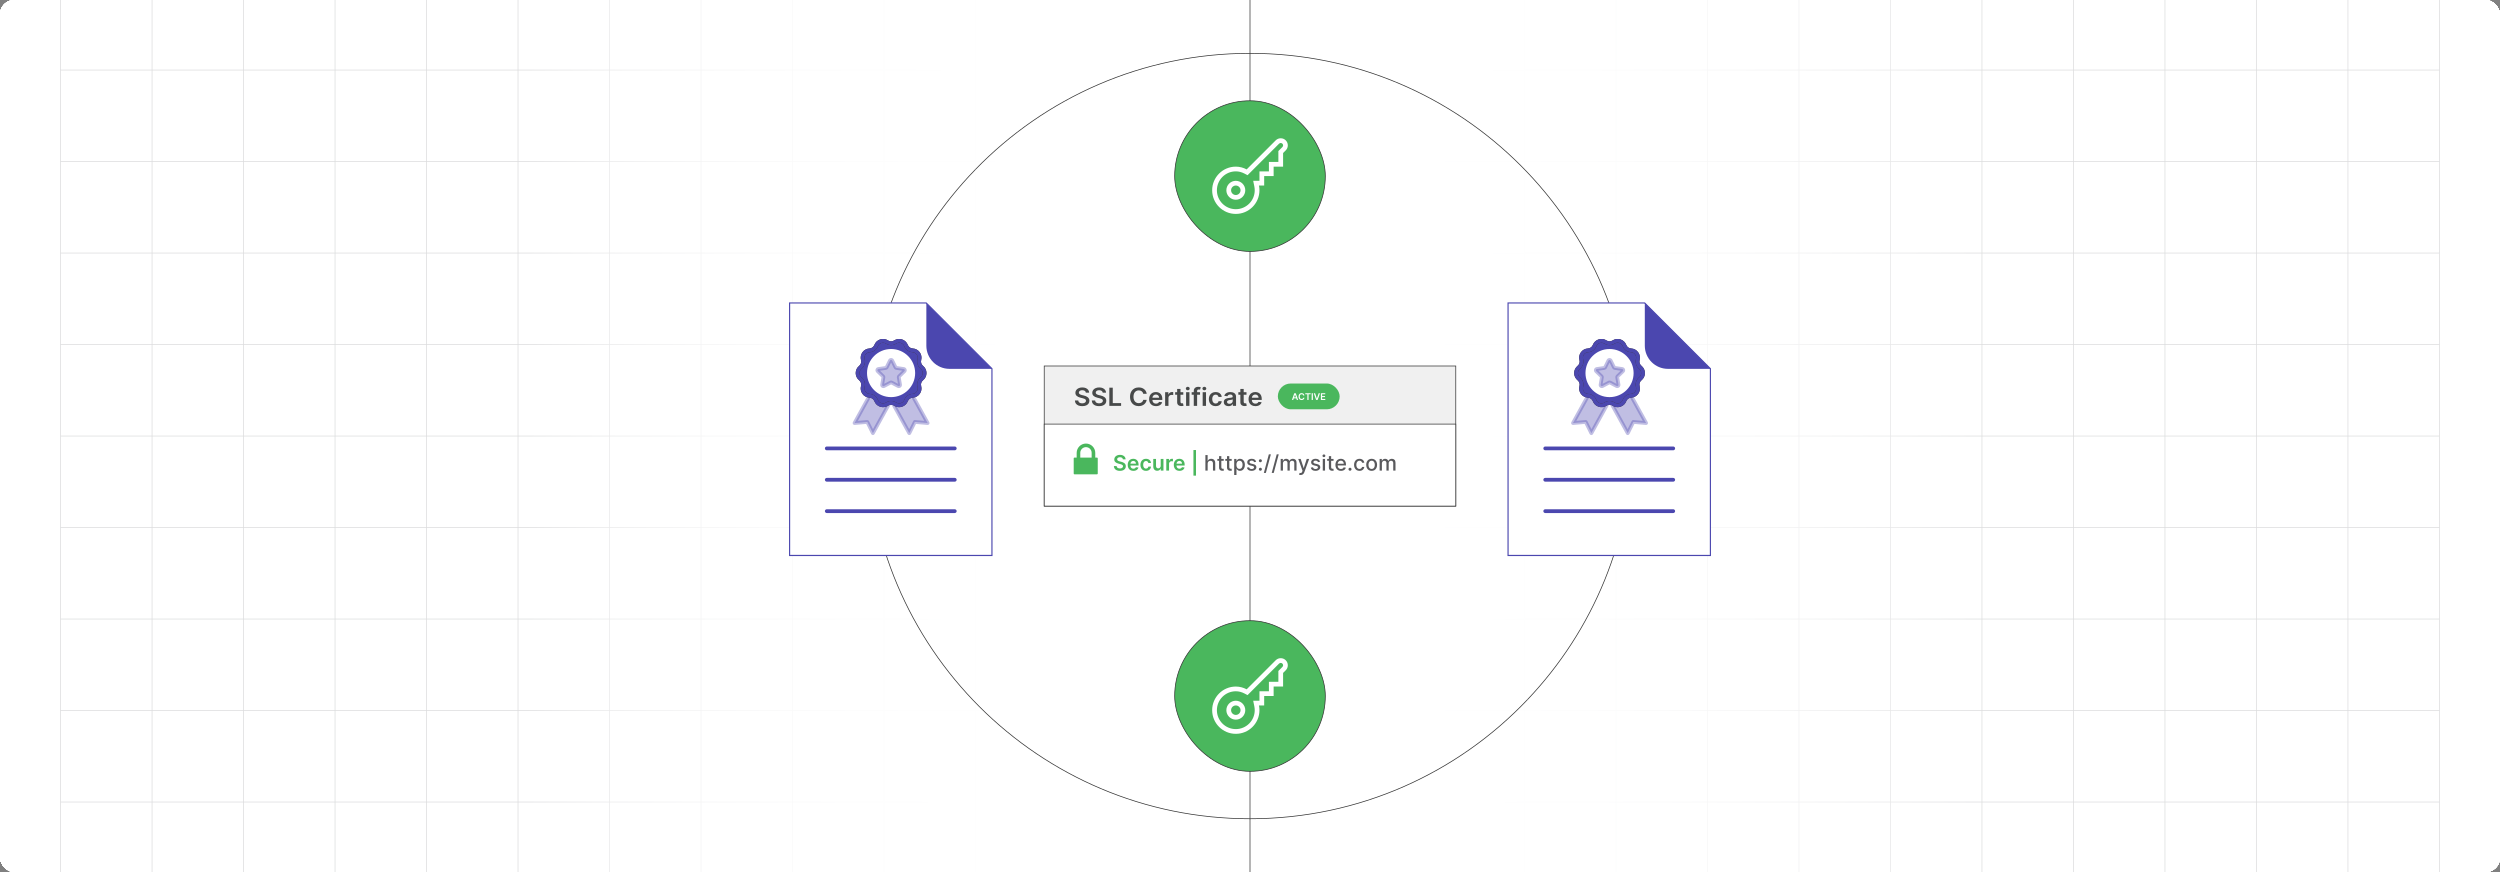 <?xml version="1.0" encoding="UTF-8"?><svg id="Layer_1" xmlns="http://www.w3.org/2000/svg" xmlns:xlink="http://www.w3.org/1999/xlink" viewBox="0 0 860 300"><rect x="0" y="0" width="860" height="300" fill="#808080" stroke="none"/><defs><clipPath id="clippath"><rect y="-.038" width="860" height="300.076" fill="none" stroke-width="0"/></clipPath><clipPath id="clippath-1"><rect y="-.038" width="860" height="300.076" fill="none" stroke-width="0"/></clipPath><linearGradient id="linear-gradient" x1="144.881" y1="149.981" x2="715.119" y2="149.981" gradientUnits="userSpaceOnUse"><stop offset="0" stop-color="#fff" stop-opacity="0"/><stop offset=".039" stop-color="#fff" stop-opacity=".179"/><stop offset=".087" stop-color="#fff" stop-opacity=".369"/><stop offset=".137" stop-color="#fff" stop-opacity=".539"/><stop offset=".189" stop-color="#fff" stop-opacity=".681"/><stop offset=".244" stop-color="#fff" stop-opacity=".797"/><stop offset=".301" stop-color="#fff" stop-opacity=".887"/><stop offset=".363" stop-color="#fff" stop-opacity=".951"/><stop offset=".432" stop-color="#fff" stop-opacity=".988"/><stop offset=".523" stop-color="#fff"/><stop offset=".583" stop-color="#fff" stop-opacity=".984"/><stop offset=".643" stop-color="#fff" stop-opacity=".937"/><stop offset=".703" stop-color="#fff" stop-opacity=".858"/><stop offset=".763" stop-color="#fff" stop-opacity=".747"/><stop offset=".823" stop-color="#fff" stop-opacity=".604"/><stop offset=".883" stop-color="#fff" stop-opacity=".428"/><stop offset=".943" stop-color="#fff" stop-opacity=".225"/><stop offset="1" stop-color="#fff" stop-opacity="0"/></linearGradient><linearGradient id="linear-gradient-2" x1="560.116" y1="165.088" x2="560.116" y2="163.644" gradientUnits="userSpaceOnUse"><stop offset=".001" stop-color="#ff1d25" stop-opacity="0"/><stop offset=".079" stop-color="#f6272d" stop-opacity=".259"/><stop offset=".156" stop-color="#f03034" stop-opacity=".483"/><stop offset=".233" stop-color="#ea383b" stop-opacity=".669"/><stop offset=".307" stop-color="#e53e3f" stop-opacity=".813"/><stop offset=".378" stop-color="#e24243" stop-opacity=".916"/><stop offset=".445" stop-color="#e04545" stop-opacity=".979"/><stop offset=".503" stop-color="#e04646"/><stop offset=".561" stop-color="#e04545" stop-opacity=".979"/><stop offset=".627" stop-color="#e24243" stop-opacity=".917"/><stop offset=".697" stop-color="#e53e3f" stop-opacity=".815"/><stop offset=".77" stop-color="#ea383b" stop-opacity=".672"/><stop offset=".845" stop-color="#ef3135" stop-opacity=".488"/><stop offset=".922" stop-color="#f6272d" stop-opacity=".263"/><stop offset="1" stop-color="#ff1d25" stop-opacity="0"/></linearGradient><linearGradient id="linear-gradient-3" x1="469.176" y1="149.136" x2="469.176" y2="147.796" xlink:href="#linear-gradient-2"/><clipPath id="clippath-2"><rect y="-.038" width="860" height="300.076" fill="none" stroke-width="0"/></clipPath><clipPath id="clippath-3"><rect y="-.038" width="860" height="300.076" fill="none" stroke-width="0"/></clipPath><linearGradient id="linear-gradient-4" y1="165.088" y2="163.644" xlink:href="#linear-gradient-2"/><linearGradient id="linear-gradient-5" x1="469.176" y1="149.136" x2="469.176" y2="147.796" xlink:href="#linear-gradient-2"/><clipPath id="clippath-4"><rect width="860" height="300" fill="none" stroke-width="0"/></clipPath><clipPath id="clippath-5"><rect width="860" height="300" fill="none" stroke-width="0"/></clipPath><linearGradient id="linear-gradient-6" x1="180.809" y1="150" x2="679.191" y2="150" gradientUnits="userSpaceOnUse"><stop offset="0" stop-color="#fff" stop-opacity="0"/><stop offset=".023" stop-color="#fff" stop-opacity=".174"/><stop offset=".05" stop-color="#fff" stop-opacity=".345"/><stop offset=".079" stop-color="#fff" stop-opacity=".502"/><stop offset=".111" stop-color="#fff" stop-opacity=".637"/><stop offset=".145" stop-color="#fff" stop-opacity=".751"/><stop offset=".183" stop-color="#fff" stop-opacity=".843"/><stop offset=".226" stop-color="#fff" stop-opacity=".913"/><stop offset=".278" stop-color="#fff" stop-opacity=".963"/><stop offset=".347" stop-color="#fff" stop-opacity=".992"/><stop offset=".501" stop-color="#fff"/><stop offset=".618" stop-color="#fff" stop-opacity=".99"/><stop offset=".686" stop-color="#fff" stop-opacity=".958"/><stop offset=".742" stop-color="#fff" stop-opacity=".902"/><stop offset=".79" stop-color="#fff" stop-opacity=".824"/><stop offset=".835" stop-color="#fff" stop-opacity=".722"/><stop offset=".876" stop-color="#fff" stop-opacity=".597"/><stop offset=".915" stop-color="#fff" stop-opacity=".448"/><stop offset=".952" stop-color="#fff" stop-opacity=".275"/><stop offset=".986" stop-color="#fff" stop-opacity=".085"/><stop offset="1" stop-color="#fff" stop-opacity="0"/></linearGradient></defs><rect y="0" width="860" height="300" rx="5" ry="5" fill="#fff" stroke-width="0"/><rect y="0" width="860" height="300" rx="5" ry="5" fill="#fff" stroke-width="0"/><rect y="0" width="860" height="300" rx="5" ry="5" fill="#fff" stroke-width="0"/><rect y="0" width="860" height="300" rx="5" ry="5" fill="#fff" stroke-width="0"/><g clip-path="url(#clippath)"><rect y="0" width="860" height="300" rx="5" ry="5" fill="#fff" stroke-width="0"/><g clip-path="url(#clippath-1)"><rect y="-.038" width="860" height="300" rx="5" ry="5" fill="#fff" stroke-width="0"/><rect x="66.787" y="-2.966" width="726.419" height="305.872" fill="none" stroke="#dbdcdd" stroke-miterlimit="10" stroke-width=".353"/><polyline points="66.791 264.672 105.02 264.672 143.248 264.672 143.265 264.672 181.493 264.672 219.705 264.672 219.721 264.672 257.95 264.672 296.178 264.672 296.195 264.672 334.423 264.672 372.651 264.672 410.896 264.672 449.108 264.672 487.337 264.672 487.353 264.672 525.581 264.672 563.81 264.672 563.826 264.672 602.054 264.672 640.267 264.672 640.283 264.672 678.511 264.672 716.74 264.672 754.968 264.672 754.984 264.672 793.213 264.672" fill="none" stroke="#dbdcdd" stroke-miterlimit="10" stroke-width=".353"/><polyline points="66.791 226.428 105.02 226.428 143.248 226.428 143.265 226.428 181.493 226.428 219.705 226.428 219.721 226.428 257.95 226.428 296.178 226.428 296.195 226.428 334.423 226.428 372.651 226.428 410.896 226.428 449.108 226.428 487.337 226.428 487.353 226.428 525.581 226.428 563.81 226.428 563.826 226.428 602.054 226.428 640.267 226.428 640.283 226.428 678.511 226.428 716.74 226.428 754.968 226.428 754.984 226.428 793.213 226.428" fill="none" stroke="#dbdcdd" stroke-miterlimit="10" stroke-width=".353"/><polyline points="66.791 188.199 105.02 188.199 143.248 188.199 143.265 188.199 181.493 188.199 219.705 188.199 219.721 188.199 257.95 188.199 296.178 188.199 296.195 188.199 334.423 188.199 372.651 188.199 410.896 188.199 449.108 188.199 487.337 188.199 487.353 188.199 525.581 188.199 563.81 188.199 563.826 188.199 602.054 188.199 640.267 188.199 640.283 188.199 678.511 188.199 716.74 188.199 754.968 188.199 754.984 188.199 793.213 188.199" fill="none" stroke="#dbdcdd" stroke-miterlimit="10" stroke-width=".353"/><polyline points="66.791 149.954 105.02 149.954 143.248 149.954 143.265 149.954 181.493 149.954 219.705 149.954 219.721 149.954 257.95 149.954 296.178 149.954 296.195 149.954 334.423 149.954 372.651 149.954 410.896 149.954 449.108 149.954 487.337 149.954 487.353 149.954 525.581 149.954 563.81 149.954 563.826 149.954 602.054 149.954 640.267 149.954 640.283 149.954 678.511 149.954 716.74 149.954 754.968 149.954 754.984 149.954 793.213 149.954" fill="none" stroke="#dbdcdd" stroke-miterlimit="10" stroke-width=".353"/><polyline points="66.791 111.726 105.02 111.726 143.248 111.726 143.265 111.726 181.493 111.726 219.705 111.726 219.721 111.726 257.95 111.726 296.178 111.726 296.195 111.726 334.423 111.726 372.651 111.726 410.896 111.726 449.108 111.726 487.337 111.726 487.353 111.726 525.581 111.726 563.81 111.726 563.826 111.726 602.054 111.726 640.267 111.726 640.283 111.726 678.511 111.726 716.74 111.726 754.968 111.726 754.984 111.726 793.213 111.726" fill="none" stroke="#dbdcdd" stroke-miterlimit="10" stroke-width=".353"/><polyline points="66.791 73.498 105.02 73.498 143.248 73.498 143.265 73.498 181.493 73.498 219.705 73.498 219.721 73.498 257.95 73.498 296.178 73.498 296.195 73.498 334.423 73.498 372.651 73.498 410.896 73.498 449.108 73.498 487.337 73.498 487.353 73.498 525.581 73.498 563.81 73.498 563.826 73.498 602.054 73.498 640.267 73.498 640.283 73.498 678.511 73.498 716.74 73.498 754.968 73.498 754.984 73.498 793.213 73.498" fill="none" stroke="#dbdcdd" stroke-miterlimit="10" stroke-width=".353"/><polyline points="66.791 35.269 105.02 35.269 143.248 35.269 143.265 35.269 181.493 35.269 219.705 35.269 219.721 35.269 257.95 35.269 296.178 35.269 296.195 35.269 334.423 35.269 372.651 35.269 410.896 35.269 449.108 35.269 487.337 35.269 487.353 35.269 525.581 35.269 563.81 35.269 563.826 35.269 602.054 35.269 640.267 35.269 640.283 35.269 678.511 35.269 716.74 35.269 754.968 35.269 754.984 35.269 793.213 35.269" fill="none" stroke="#dbdcdd" stroke-miterlimit="10" stroke-width=".353"/><polyline points="754.966 -2.982 754.966 -2.966 754.966 35.273 754.966 73.498 754.966 111.722 754.966 111.738 754.966 149.947 754.966 188.202 754.966 226.427 754.966 264.666 754.966 302.906" fill="none" stroke="#dbdcdd" stroke-miterlimit="10" stroke-width=".353"/><polyline points="716.742 -2.982 716.742 -2.966 716.742 35.273 716.742 73.498 716.742 111.722 716.742 111.738 716.742 149.947 716.742 188.202 716.742 226.427 716.742 264.666 716.742 302.906" fill="none" stroke="#dbdcdd" stroke-miterlimit="10" stroke-width=".353"/><polyline points="678.517 -2.982 678.517 -2.966 678.517 35.273 678.517 73.498 678.517 111.722 678.517 111.738 678.517 149.947 678.517 188.202 678.517 226.427 678.517 264.666 678.517 302.906" fill="none" stroke="#dbdcdd" stroke-miterlimit="10" stroke-width=".353"/><polyline points="640.262 -2.982 640.262 -2.966 640.262 35.273 640.262 73.498 640.262 111.722 640.262 111.738 640.262 149.947 640.262 188.202 640.262 226.427 640.262 264.666 640.262 302.906" fill="none" stroke="#dbdcdd" stroke-miterlimit="10" stroke-width=".353"/><polyline points="602.053 -2.982 602.053 -2.966 602.053 35.273 602.053 73.498 602.053 111.722 602.053 111.738 602.053 149.947 602.053 188.202 602.053 226.427 602.053 264.666 602.053 302.906" fill="none" stroke="#dbdcdd" stroke-miterlimit="10" stroke-width=".353"/><polyline points="563.813 -2.982 563.813 -2.966 563.813 35.273 563.813 73.498 563.813 111.722 563.813 111.738 563.813 149.947 563.813 188.202 563.813 226.427 563.813 264.666 563.813 302.906" fill="none" stroke="#dbdcdd" stroke-miterlimit="10" stroke-width=".353"/><polyline points="525.588 -2.982 525.588 -2.966 525.588 35.273 525.588 73.498 525.588 111.722 525.588 111.738 525.588 149.947 525.588 188.202 525.588 226.427 525.588 264.666 525.588 302.906" fill="none" stroke="#dbdcdd" stroke-miterlimit="10" stroke-width=".353"/><polyline points="487.334 -2.982 487.334 -2.966 487.334 35.273 487.334 73.498 487.334 111.722 487.334 111.738 487.334 149.947 487.334 188.202 487.334 226.427 487.334 264.666 487.334 302.906" fill="none" stroke="#dbdcdd" stroke-miterlimit="10" stroke-width=".353"/><polyline points="449.109 -2.982 449.109 -2.966 449.109 35.273 449.109 73.498 449.109 111.722 449.109 111.738 449.109 149.947 449.109 188.202 449.109 226.427 449.109 264.666 449.109 302.906" fill="none" stroke="#dbdcdd" stroke-miterlimit="10" stroke-width=".353"/><polyline points="410.899 -2.982 410.899 -2.966 410.899 35.273 410.899 73.498 410.899 111.722 410.899 111.738 410.899 149.947 410.899 188.202 410.899 226.427 410.899 264.666 410.899 302.906" fill="none" stroke="#dbdcdd" stroke-miterlimit="10" stroke-width=".353"/><polyline points="372.645 -2.982 372.645 -2.966 372.645 35.273 372.645 73.498 372.645 111.722 372.645 111.738 372.645 149.947 372.645 188.202 372.645 226.427 372.645 264.666 372.645 302.906" fill="none" stroke="#dbdcdd" stroke-miterlimit="10" stroke-width=".353"/><polyline points="334.42 -2.982 334.42 -2.966 334.42 35.273 334.42 73.498 334.42 111.722 334.42 111.738 334.42 149.947 334.42 188.202 334.42 226.427 334.42 264.666 334.42 302.906" fill="none" stroke="#dbdcdd" stroke-miterlimit="10" stroke-width=".353"/><polyline points="296.18 -2.982 296.18 -2.966 296.18 35.273 296.18 73.498 296.18 111.722 296.18 111.738 296.18 149.947 296.18 188.202 296.18 226.427 296.18 264.666 296.18 302.906" fill="none" stroke="#dbdcdd" stroke-miterlimit="10" stroke-width=".353"/><polyline points="257.956 -2.982 257.956 -2.966 257.956 35.273 257.956 73.498 257.956 111.722 257.956 111.738 257.956 149.947 257.956 188.202 257.956 226.427 257.956 264.666 257.956 302.906" fill="none" stroke="#dbdcdd" stroke-miterlimit="10" stroke-width=".353"/><polyline points="219.701 -2.982 219.701 -2.966 219.701 35.273 219.701 73.498 219.701 111.722 219.701 111.738 219.701 149.947 219.701 188.202 219.701 226.427 219.701 264.666 219.701 302.906" fill="none" stroke="#dbdcdd" stroke-miterlimit="10" stroke-width=".353"/><polyline points="181.491 -2.982 181.491 -2.966 181.491 35.273 181.491 73.498 181.491 111.722 181.491 111.738 181.491 149.947 181.491 188.202 181.491 226.427 181.491 264.666 181.491 302.906" fill="none" stroke="#dbdcdd" stroke-miterlimit="10" stroke-width=".353"/><polyline points="143.252 -2.982 143.252 -2.966 143.252 35.273 143.252 73.498 143.252 111.722 143.252 111.738 143.252 149.947 143.252 188.202 143.252 226.427 143.252 264.666 143.252 302.906" fill="none" stroke="#dbdcdd" stroke-miterlimit="10" stroke-width=".353"/><polyline points="105.027 -2.982 105.027 -2.966 105.027 35.273 105.027 73.498 105.027 111.722 105.027 111.738 105.027 149.947 105.027 188.202 105.027 226.427 105.027 264.666 105.027 302.906" fill="none" stroke="#dbdcdd" stroke-miterlimit="10" stroke-width=".353"/></g><rect x="144.881" y="-.038" width="570.238" height="300.038" fill="url(#linear-gradient)" stroke-width="0"/></g><line x1="560.121" y1="164.366" x2="560.111" y2="164.366" fill="none" opacity=".84" stroke="url(#linear-gradient-2)" stroke-miterlimit="10" stroke-width="1.445"/><g opacity=".74"><path d="M469.161,147.796c0,.37.01.73.03,1.1v.24c-.01-.08-.01-.16-.01-.24-.01-.37-.01-.73-.02-1.1" fill="none" stroke-width="0"/></g><path d="M469.191,149.136v-.24c-.02-.37-.03-.73-.03-1.1" fill="none" opacity=".84" stroke="url(#linear-gradient-3)" stroke-miterlimit="10" stroke-width="1.445"/><rect width="860" height="300" rx="5" ry="5" fill="#fff" stroke-width="0"/><rect y="0" width="860" height="300" rx="5" ry="5" fill="#fff" stroke-width="0"/><rect y="0" width="860" height="300" rx="5" ry="5" fill="#fff" stroke-width="0"/><rect y="0" width="860" height="300" rx="5" ry="5" fill="#fff" stroke-width="0"/><g clip-path="url(#clippath-2)"><rect y="0" width="860" height="300" rx="5" ry="5" fill="#fff" stroke-width="0"/><g clip-path="url(#clippath-3)"><rect y="-.038" width="860" height="300" rx="5" ry="5" fill="#fff" stroke-width="0"/><rect x="66.787" y="-2.966" width="726.419" height="305.872" fill="none" stroke="#dbdcdd" stroke-miterlimit="10" stroke-width=".353"/><polyline points="66.791 264.672 105.02 264.672 143.248 264.672 143.265 264.672 181.493 264.672 219.705 264.672 219.721 264.672 257.95 264.672 296.178 264.672 296.195 264.672 334.423 264.672 372.651 264.672 410.896 264.672 449.108 264.672 487.337 264.672 487.353 264.672 525.581 264.672 563.81 264.672 563.826 264.672 602.054 264.672 640.267 264.672 640.283 264.672 678.511 264.672 716.74 264.672 754.968 264.672 754.984 264.672 793.213 264.672" fill="none" stroke="#dbdcdd" stroke-miterlimit="10" stroke-width=".353"/><polyline points="66.791 226.428 105.02 226.428 143.248 226.428 143.265 226.428 181.493 226.428 219.705 226.428 219.721 226.428 257.95 226.428 296.178 226.428 296.195 226.428 334.423 226.428 372.651 226.428 410.896 226.428 449.108 226.428 487.337 226.428 487.353 226.428 525.581 226.428 563.81 226.428 563.826 226.428 602.054 226.428 640.267 226.428 640.283 226.428 678.511 226.428 716.74 226.428 754.968 226.428 754.984 226.428 793.213 226.428" fill="none" stroke="#dbdcdd" stroke-miterlimit="10" stroke-width=".353"/><polyline points="66.791 188.199 105.02 188.199 143.248 188.199 143.265 188.199 181.493 188.199 219.705 188.199 219.721 188.199 257.95 188.199 296.178 188.199 296.195 188.199 334.423 188.199 372.651 188.199 410.896 188.199 449.108 188.199 487.337 188.199 487.353 188.199 525.581 188.199 563.81 188.199 563.826 188.199 602.054 188.199 640.267 188.199 640.283 188.199 678.511 188.199 716.74 188.199 754.968 188.199 754.984 188.199 793.213 188.199" fill="none" stroke="#dbdcdd" stroke-miterlimit="10" stroke-width=".353"/><polyline points="66.791 149.954 105.02 149.954 143.248 149.954 143.265 149.954 181.493 149.954 219.705 149.954 219.721 149.954 257.95 149.954 296.178 149.954 296.195 149.954 334.423 149.954 372.651 149.954 410.896 149.954 449.108 149.954 487.337 149.954 487.353 149.954 525.581 149.954 563.81 149.954 563.826 149.954 602.054 149.954 640.267 149.954 640.283 149.954 678.511 149.954 716.74 149.954 754.968 149.954 754.984 149.954 793.213 149.954" fill="none" stroke="#dbdcdd" stroke-miterlimit="10" stroke-width=".353"/><polyline points="66.791 111.726 105.02 111.726 143.248 111.726 143.265 111.726 181.493 111.726 219.705 111.726 219.721 111.726 257.95 111.726 296.178 111.726 296.195 111.726 334.423 111.726 372.651 111.726 410.896 111.726 449.108 111.726 487.337 111.726 487.353 111.726 525.581 111.726 563.81 111.726 563.826 111.726 602.054 111.726 640.267 111.726 640.283 111.726 678.511 111.726 716.74 111.726 754.968 111.726 754.984 111.726 793.213 111.726" fill="none" stroke="#dbdcdd" stroke-miterlimit="10" stroke-width=".353"/><polyline points="66.791 73.498 105.02 73.498 143.248 73.498 143.265 73.498 181.493 73.498 219.705 73.498 219.721 73.498 257.95 73.498 296.178 73.498 296.195 73.498 334.423 73.498 372.651 73.498 410.896 73.498 449.108 73.498 487.337 73.498 487.353 73.498 525.581 73.498 563.81 73.498 563.826 73.498 602.054 73.498 640.267 73.498 640.283 73.498 678.511 73.498 716.74 73.498 754.968 73.498 754.984 73.498 793.213 73.498" fill="none" stroke="#dbdcdd" stroke-miterlimit="10" stroke-width=".353"/><polyline points="66.791 35.269 105.02 35.269 143.248 35.269 143.265 35.269 181.493 35.269 219.705 35.269 219.721 35.269 257.95 35.269 296.178 35.269 296.195 35.269 334.423 35.269 372.651 35.269 410.896 35.269 449.108 35.269 487.337 35.269 487.353 35.269 525.581 35.269 563.81 35.269 563.826 35.269 602.054 35.269 640.267 35.269 640.283 35.269 678.511 35.269 716.74 35.269 754.968 35.269 754.984 35.269 793.213 35.269" fill="none" stroke="#dbdcdd" stroke-miterlimit="10" stroke-width=".353"/><polyline points="754.966 -2.982 754.966 -2.966 754.966 35.273 754.966 73.498 754.966 111.722 754.966 111.738 754.966 149.947 754.966 188.202 754.966 226.427 754.966 264.666 754.966 302.906" fill="none" stroke="#dbdcdd" stroke-miterlimit="10" stroke-width=".353"/><polyline points="716.742 -2.982 716.742 -2.966 716.742 35.273 716.742 73.498 716.742 111.722 716.742 111.738 716.742 149.947 716.742 188.202 716.742 226.427 716.742 264.666 716.742 302.906" fill="none" stroke="#dbdcdd" stroke-miterlimit="10" stroke-width=".353"/><polyline points="678.517 -2.982 678.517 -2.966 678.517 35.273 678.517 73.498 678.517 111.722 678.517 111.738 678.517 149.947 678.517 188.202 678.517 226.427 678.517 264.666 678.517 302.906" fill="none" stroke="#dbdcdd" stroke-miterlimit="10" stroke-width=".353"/><polyline points="640.262 -2.982 640.262 -2.966 640.262 35.273 640.262 73.498 640.262 111.722 640.262 111.738 640.262 149.947 640.262 188.202 640.262 226.427 640.262 264.666 640.262 302.906" fill="none" stroke="#dbdcdd" stroke-miterlimit="10" stroke-width=".353"/><polyline points="602.053 -2.982 602.053 -2.966 602.053 35.273 602.053 73.498 602.053 111.722 602.053 111.738 602.053 149.947 602.053 188.202 602.053 226.427 602.053 264.666 602.053 302.906" fill="none" stroke="#dbdcdd" stroke-miterlimit="10" stroke-width=".353"/><polyline points="563.813 -2.982 563.813 -2.966 563.813 35.273 563.813 73.498 563.813 111.722 563.813 111.738 563.813 149.947 563.813 188.202 563.813 226.427 563.813 264.666 563.813 302.906" fill="none" stroke="#dbdcdd" stroke-miterlimit="10" stroke-width=".353"/><polyline points="525.588 -2.982 525.588 -2.966 525.588 35.273 525.588 73.498 525.588 111.722 525.588 111.738 525.588 149.947 525.588 188.202 525.588 226.427 525.588 264.666 525.588 302.906" fill="none" stroke="#dbdcdd" stroke-miterlimit="10" stroke-width=".353"/><polyline points="487.334 -2.982 487.334 -2.966 487.334 35.273 487.334 73.498 487.334 111.722 487.334 111.738 487.334 149.947 487.334 188.202 487.334 226.427 487.334 264.666 487.334 302.906" fill="none" stroke="#dbdcdd" stroke-miterlimit="10" stroke-width=".353"/><polyline points="449.109 -2.982 449.109 -2.966 449.109 35.273 449.109 73.498 449.109 111.722 449.109 111.738 449.109 149.947 449.109 188.202 449.109 226.427 449.109 264.666 449.109 302.906" fill="none" stroke="#dbdcdd" stroke-miterlimit="10" stroke-width=".353"/><polyline points="410.899 -2.982 410.899 -2.966 410.899 35.273 410.899 73.498 410.899 111.722 410.899 111.738 410.899 149.947 410.899 188.202 410.899 226.427 410.899 264.666 410.899 302.906" fill="none" stroke="#dbdcdd" stroke-miterlimit="10" stroke-width=".353"/><polyline points="372.645 -2.982 372.645 -2.966 372.645 35.273 372.645 73.498 372.645 111.722 372.645 111.738 372.645 149.947 372.645 188.202 372.645 226.427 372.645 264.666 372.645 302.906" fill="none" stroke="#dbdcdd" stroke-miterlimit="10" stroke-width=".353"/><polyline points="334.42 -2.982 334.42 -2.966 334.42 35.273 334.42 73.498 334.42 111.722 334.42 111.738 334.42 149.947 334.42 188.202 334.42 226.427 334.42 264.666 334.42 302.906" fill="none" stroke="#dbdcdd" stroke-miterlimit="10" stroke-width=".353"/><polyline points="296.18 -2.982 296.18 -2.966 296.18 35.273 296.18 73.498 296.18 111.722 296.18 111.738 296.18 149.947 296.18 188.202 296.18 226.427 296.18 264.666 296.18 302.906" fill="none" stroke="#dbdcdd" stroke-miterlimit="10" stroke-width=".353"/><polyline points="257.956 -2.982 257.956 -2.966 257.956 35.273 257.956 73.498 257.956 111.722 257.956 111.738 257.956 149.947 257.956 188.202 257.956 226.427 257.956 264.666 257.956 302.906" fill="none" stroke="#dbdcdd" stroke-miterlimit="10" stroke-width=".353"/><polyline points="219.701 -2.982 219.701 -2.966 219.701 35.273 219.701 73.498 219.701 111.722 219.701 111.738 219.701 149.947 219.701 188.202 219.701 226.427 219.701 264.666 219.701 302.906" fill="none" stroke="#dbdcdd" stroke-miterlimit="10" stroke-width=".353"/><polyline points="181.491 -2.982 181.491 -2.966 181.491 35.273 181.491 73.498 181.491 111.722 181.491 111.738 181.491 149.947 181.491 188.202 181.491 226.427 181.491 264.666 181.491 302.906" fill="none" stroke="#dbdcdd" stroke-miterlimit="10" stroke-width=".353"/><polyline points="143.252 -2.982 143.252 -2.966 143.252 35.273 143.252 73.498 143.252 111.722 143.252 111.738 143.252 149.947 143.252 188.202 143.252 226.427 143.252 264.666 143.252 302.906" fill="none" stroke="#dbdcdd" stroke-miterlimit="10" stroke-width=".353"/><polyline points="105.027 -2.982 105.027 -2.966 105.027 35.273 105.027 73.498 105.027 111.722 105.027 111.738 105.027 149.947 105.027 188.202 105.027 226.427 105.027 264.666 105.027 302.906" fill="none" stroke="#dbdcdd" stroke-miterlimit="10" stroke-width=".353"/></g><rect x="144.881" y="-.038" width="570.238" height="300.038" fill="url(#linear-gradient)" stroke-width="0"/></g><line x1="560.121" y1="164.366" x2="560.111" y2="164.366" fill="none" opacity=".84" stroke="url(#linear-gradient-4)" stroke-miterlimit="10" stroke-width="1.445"/><g opacity=".74"><path d="M469.161,147.796c0,.37.01.73.03,1.1v.24c-.01-.08-.01-.16-.01-.24-.01-.37-.01-.73-.02-1.1" fill="none" stroke-width="0"/></g><path d="M469.191,149.136v-.24c-.02-.37-.03-.73-.03-1.1" fill="none" opacity=".84" stroke="url(#linear-gradient-5)" stroke-miterlimit="10" stroke-width="1.445"/><rect width="860" height="300" rx="5" ry="5" fill="#fff" stroke-width="0"/><g clip-path="url(#clippath-4)"><rect width="860" height="300" rx="5" ry="5" fill="#fff" stroke-width="0"/><rect width="860" height="300" rx="5" ry="5" fill="#fff" stroke-width="0"/><rect width="860" height="300" rx="5" ry="5" fill="#fff" stroke-width="0"/><g clip-path="url(#clippath-5)"><rect width="860" height="300" rx="5" ry="5" fill="#fff" stroke-width="0"/><rect x="20.832" y="-7.373" width="818.338" height="314.746" fill="none" stroke="#dbdcdd" stroke-miterlimit="10" stroke-width=".25"/><line x1="20.83" y1="275.899" x2="839.168" y2="275.899" fill="none" stroke="#dbdcdd" stroke-miterlimit="10" stroke-width=".25"/><line x1="20.83" y1="244.424" x2="839.168" y2="244.424" fill="none" stroke="#dbdcdd" stroke-miterlimit="10" stroke-width=".25"/><line x1="20.83" y1="212.949" x2="839.168" y2="212.949" fill="none" stroke="#dbdcdd" stroke-miterlimit="10" stroke-width=".25"/><line x1="20.83" y1="181.475" x2="839.168" y2="181.475" fill="none" stroke="#dbdcdd" stroke-miterlimit="10" stroke-width=".25"/><line x1="20.83" y1="150" x2="839.168" y2="150" fill="none" stroke="#dbdcdd" stroke-miterlimit="10" stroke-width=".25"/><line x1="20.83" y1="118.526" x2="839.168" y2="118.526" fill="none" stroke="#dbdcdd" stroke-miterlimit="10" stroke-width=".25"/><line x1="20.83" y1="87.051" x2="839.168" y2="87.051" fill="none" stroke="#dbdcdd" stroke-miterlimit="10" stroke-width=".25"/><line x1="20.83" y1="55.577" x2="839.168" y2="55.577" fill="none" stroke="#dbdcdd" stroke-miterlimit="10" stroke-width=".25"/><line x1="20.83" y1="24.102" x2="839.168" y2="24.102" fill="none" stroke="#dbdcdd" stroke-miterlimit="10" stroke-width=".25"/><polyline points="807.692 307.373 807.692 275.896 807.692 244.428 807.692 212.95 807.692 181.473 807.692 150.005 807.692 118.527 807.692 87.05 807.692 55.582 807.692 55.572 807.692 24.104 807.692 -7.373" fill="none" stroke="#dbdcdd" stroke-miterlimit="10" stroke-width=".25"/><polyline points="776.215 307.373 776.215 275.896 776.215 244.428 776.215 212.95 776.215 181.473 776.215 150.005 776.215 118.527 776.215 87.05 776.215 55.582 776.215 55.572 776.215 24.104 776.215 -7.373" fill="none" stroke="#dbdcdd" stroke-miterlimit="10" stroke-width=".25"/><polyline points="744.747 307.373 744.747 275.896 744.747 244.428 744.747 212.95 744.747 181.473 744.747 150.005 744.747 118.527 744.747 87.05 744.747 55.582 744.747 55.572 744.747 24.104 744.747 -7.373" fill="none" stroke="#dbdcdd" stroke-miterlimit="10" stroke-width=".25"/><polyline points="713.269 307.373 713.269 275.896 713.269 244.428 713.269 212.95 713.269 181.473 713.269 150.005 713.269 118.527 713.269 87.05 713.269 55.582 713.269 55.572 713.269 24.104 713.269 -7.373" fill="none" stroke="#dbdcdd" stroke-miterlimit="10" stroke-width=".25"/><polyline points="681.792 307.373 681.792 275.896 681.792 244.428 681.792 212.95 681.792 181.473 681.792 150.005 681.792 118.527 681.792 87.05 681.792 55.582 681.792 55.572 681.792 24.104 681.792 -7.373" fill="none" stroke="#dbdcdd" stroke-miterlimit="10" stroke-width=".25"/><polyline points="650.324 307.373 650.324 275.896 650.324 244.428 650.324 212.95 650.324 181.473 650.324 150.005 650.324 118.527 650.324 87.05 650.324 55.582 650.324 55.572 650.324 24.104 650.324 -7.373" fill="none" stroke="#dbdcdd" stroke-miterlimit="10" stroke-width=".25"/><polyline points="618.847 307.373 618.847 275.896 618.847 244.428 618.847 212.95 618.847 181.473 618.847 150.005 618.847 118.527 618.847 87.05 618.847 55.582 618.847 55.572 618.847 24.104 618.847 -7.373" fill="none" stroke="#dbdcdd" stroke-miterlimit="10" stroke-width=".25"/><polyline points="587.369 307.373 587.369 275.896 587.369 244.428 587.369 212.95 587.369 181.473 587.369 150.005 587.369 118.527 587.369 87.05 587.369 55.582 587.369 55.572 587.369 24.104 587.369 -7.373" fill="none" stroke="#dbdcdd" stroke-miterlimit="10" stroke-width=".25"/><polyline points="555.901 307.373 555.901 275.896 555.901 244.428 555.901 212.95 555.901 181.473 555.901 150.005 555.901 118.527 555.901 87.05 555.901 55.582 555.901 55.572 555.901 24.104 555.901 -7.373" fill="none" stroke="#dbdcdd" stroke-miterlimit="10" stroke-width=".25"/><polyline points="524.424 307.373 524.424 275.896 524.424 244.428 524.424 212.95 524.424 181.473 524.424 150.005 524.424 118.527 524.424 87.05 524.424 55.582 524.424 55.572 524.424 24.104 524.424 -7.373" fill="none" stroke="#dbdcdd" stroke-miterlimit="10" stroke-width=".25"/><polyline points="492.946 307.373 492.946 275.896 492.946 244.428 492.946 212.95 492.946 181.473 492.946 150.005 492.946 118.527 492.946 87.05 492.946 55.582 492.946 55.572 492.946 24.104 492.946 -7.373" fill="none" stroke="#dbdcdd" stroke-miterlimit="10" stroke-width=".25"/><polyline points="461.478 307.373 461.478 275.896 461.478 244.428 461.478 212.95 461.478 181.473 461.478 150.005 461.478 118.527 461.478 87.05 461.478 55.582 461.478 55.572 461.478 24.104 461.478 -7.373" fill="none" stroke="#dbdcdd" stroke-miterlimit="10" stroke-width=".25"/><polyline points="430.001 307.373 430.001 275.896 430.001 244.428 430.001 212.95 430.001 181.473 430.001 150.005 430.001 118.527 430.001 87.05 430.001 55.582 430.001 55.572 430.001 24.104 430.001 -7.373" fill="none" stroke="#dbdcdd" stroke-miterlimit="10" stroke-width=".25"/><polyline points="398.523 307.373 398.523 275.896 398.523 244.428 398.523 212.95 398.523 181.473 398.523 150.005 398.523 118.527 398.523 87.05 398.523 55.582 398.523 55.572 398.523 24.104 398.523 -7.373" fill="none" stroke="#dbdcdd" stroke-miterlimit="10" stroke-width=".25"/><polyline points="367.046 307.373 367.046 275.896 367.046 244.428 367.046 212.95 367.046 181.473 367.046 150.005 367.046 118.527 367.046 87.05 367.046 55.582 367.046 55.572 367.046 24.104 367.046 -7.373" fill="none" stroke="#dbdcdd" stroke-miterlimit="10" stroke-width=".25"/><polyline points="335.578 307.373 335.578 275.896 335.578 244.428 335.578 212.95 335.578 181.473 335.578 150.005 335.578 118.527 335.578 87.05 335.578 55.582 335.578 55.572 335.578 24.104 335.578 -7.373" fill="none" stroke="#dbdcdd" stroke-miterlimit="10" stroke-width=".25"/><polyline points="304.101 307.373 304.101 275.896 304.101 244.428 304.101 212.95 304.101 181.473 304.101 150.005 304.101 118.527 304.101 87.05 304.101 55.582 304.101 55.572 304.101 24.104 304.101 -7.373" fill="none" stroke="#dbdcdd" stroke-miterlimit="10" stroke-width=".25"/><polyline points="272.623 307.373 272.623 275.896 272.623 244.428 272.623 212.95 272.623 181.473 272.623 150.005 272.623 118.527 272.623 87.05 272.623 55.582 272.623 55.572 272.623 24.104 272.623 -7.373" fill="none" stroke="#dbdcdd" stroke-miterlimit="10" stroke-width=".25"/><polyline points="241.155 307.373 241.155 275.896 241.155 244.428 241.155 212.95 241.155 181.473 241.155 150.005 241.155 118.527 241.155 87.05 241.155 55.582 241.155 55.572 241.155 24.104 241.155 -7.373" fill="none" stroke="#dbdcdd" stroke-miterlimit="10" stroke-width=".25"/><polyline points="209.678 307.373 209.678 275.896 209.678 244.428 209.678 212.95 209.678 181.473 209.678 150.005 209.678 118.527 209.678 87.05 209.678 55.582 209.678 55.572 209.678 24.104 209.678 -7.373" fill="none" stroke="#dbdcdd" stroke-miterlimit="10" stroke-width=".25"/><polyline points="178.2 307.373 178.2 275.896 178.2 244.428 178.2 212.95 178.2 181.473 178.2 150.005 178.2 118.527 178.2 87.05 178.2 55.582 178.2 55.572 178.2 24.104 178.2 -7.373" fill="none" stroke="#dbdcdd" stroke-miterlimit="10" stroke-width=".25"/><polyline points="146.732 307.373 146.732 275.896 146.732 244.428 146.732 212.95 146.732 181.473 146.732 150.005 146.732 118.527 146.732 87.05 146.732 55.582 146.732 55.572 146.732 24.104 146.732 -7.373" fill="none" stroke="#dbdcdd" stroke-miterlimit="10" stroke-width=".25"/><polyline points="115.255 307.373 115.255 275.896 115.255 244.428 115.255 212.95 115.255 181.473 115.255 150.005 115.255 118.527 115.255 87.05 115.255 55.582 115.255 55.572 115.255 24.104 115.255 -7.373" fill="none" stroke="#dbdcdd" stroke-miterlimit="10" stroke-width=".25"/><polyline points="83.777 307.373 83.777 275.896 83.777 244.428 83.777 212.95 83.777 181.473 83.777 150.005 83.777 118.527 83.777 87.05 83.777 55.582 83.777 55.572 83.777 24.104 83.777 -7.373" fill="none" stroke="#dbdcdd" stroke-miterlimit="10" stroke-width=".25"/><polyline points="52.309 307.373 52.309 275.896 52.309 244.428 52.309 212.95 52.309 181.473 52.309 150.005 52.309 118.527 52.309 87.05 52.309 55.582 52.309 55.572 52.309 24.104 52.309 -7.373" fill="none" stroke="#dbdcdd" stroke-miterlimit="10" stroke-width=".25"/></g><rect x="180.809" y="0" width="498.381" height="300" fill="url(#linear-gradient-6)" stroke-width="0"/><line x1="430" y1="-6.5" x2="430" y2="306.5" fill="#ffeef7" stroke="#333" stroke-miterlimit="10" stroke-width=".25"/><path d="M525.546,240.567c-23.991,25.302-57.926,41.082-95.546,41.082-72.708,0-131.649-58.941-131.649-131.649,0-35.626,14.151-67.946,37.138-91.647" fill="none" stroke="#333" stroke-miterlimit="10" stroke-width=".25"/><path d="M335.489,58.353c23.927-24.67,57.429-40.002,94.511-40.002,72.708,0,131.649,58.941,131.649,131.649,0,35.087-13.727,66.969-36.103,90.567" fill="none" stroke="#333" stroke-miterlimit="10" stroke-width=".25"/></g><rect x="359.213" y="125.903" width="141.575" height="48.193" fill="#f0f0f0" stroke="#333" stroke-miterlimit="10" stroke-width=".25"/><rect x="359.213" y="145.888" width="141.575" height="28.209" fill="#fff" stroke="#333" stroke-miterlimit="10" stroke-width=".25"/><path d="M373.534,135.082c-.029-.267-.154-.475-.373-.624-.22-.148-.504-.223-.854-.223-.245,0-.456.035-.632.107-.176.07-.31.168-.403.29-.094.122-.142.262-.144.419,0,.13.031.243.094.339s.148.177.256.243c.108.066.228.121.359.166.131.045.264.082.397.113l.61.146c.246.055.482.129.71.223s.433.213.613.355c.182.143.324.315.431.516.105.202.159.439.159.709,0,.367-.098.69-.293.967-.194.279-.476.496-.843.651-.368.155-.812.233-1.333.233-.507,0-.945-.074-1.317-.226-.371-.151-.662-.37-.87-.66-.209-.289-.321-.642-.339-1.058h1.16c.017.219.087.4.21.545.122.144.283.252.48.323.198.071.42.106.666.106.256,0,.481-.037.675-.111.194-.074.346-.178.456-.311s.166-.29.169-.469c-.003-.163-.053-.298-.149-.405-.098-.106-.233-.196-.408-.269s-.379-.138-.612-.194l-.74-.184c-.535-.132-.959-.333-1.269-.604-.31-.27-.466-.629-.466-1.076,0-.369.104-.691.314-.969.208-.277.492-.492.853-.646s.768-.231,1.224-.231c.461,0,.866.076,1.215.231s.622.367.821.639.302.584.309.936h-1.135Z" fill="#474949" stroke-width="0"/><path d="M379.342,135.082c-.029-.267-.154-.475-.373-.624-.22-.148-.504-.223-.854-.223-.245,0-.456.035-.632.107-.176.07-.31.168-.403.29-.094.122-.142.262-.144.419,0,.13.031.243.094.339s.148.177.256.243c.108.066.228.121.359.166.131.045.264.082.397.113l.61.146c.246.055.482.129.71.223s.433.213.613.355c.182.143.324.315.431.516.105.202.159.439.159.709,0,.367-.098.69-.293.967-.194.279-.476.496-.843.651-.368.155-.812.233-1.333.233-.507,0-.945-.074-1.317-.226-.371-.151-.662-.37-.87-.66-.209-.289-.321-.642-.339-1.058h1.16c.017.219.087.4.21.545.122.144.283.252.48.323.198.071.42.106.666.106.256,0,.481-.037.675-.111.194-.074.346-.178.456-.311s.166-.29.169-.469c-.003-.163-.053-.298-.149-.405-.098-.106-.233-.196-.408-.269s-.379-.138-.612-.194l-.74-.184c-.535-.132-.959-.333-1.269-.604-.31-.27-.466-.629-.466-1.076,0-.369.104-.691.314-.969.208-.277.492-.492.853-.646s.768-.231,1.224-.231c.461,0,.866.076,1.215.231s.622.367.821.639.302.584.309.936h-1.135Z" fill="#474949" stroke-width="0"/><path d="M381.613,139.62v-6.259h1.179v5.308h2.866v.951h-4.045Z" fill="#474949" stroke-width="0"/><path d="M394.467,135.474h-1.188c-.033-.188-.096-.354-.186-.5-.092-.146-.205-.27-.341-.371-.135-.102-.289-.18-.462-.231-.173-.053-.358-.078-.558-.078-.353,0-.667.084-.94.255-.273.17-.487.419-.642.745-.154.327-.232.727-.232,1.197,0,.478.078.881.234,1.208.155.327.369.573.642.739.272.166.584.249.935.249.194,0,.377-.024.548-.075.171-.049.324-.123.461-.221s.252-.219.346-.361c.095-.143.16-.305.195-.488l1.188.006c-.044.297-.141.576-.287.838-.147.26-.34.49-.577.689s-.515.353-.832.464c-.317.111-.671.167-1.058.167-.572,0-1.083-.127-1.532-.382-.448-.255-.803-.623-1.06-1.103-.259-.48-.388-1.057-.388-1.728,0-.675.13-1.252.391-1.731s.615-.847,1.065-1.103c.449-.254.957-.381,1.525-.381.361,0,.698.049,1.01.146s.589.24.832.43c.244.188.444.418.603.69.158.273.261.582.31.932Z" fill="#474949" stroke-width="0"/><path d="M397.66,139.712c-.489,0-.911-.099-1.266-.295-.354-.197-.628-.477-.818-.838s-.286-.787-.286-1.279c0-.482.097-.906.288-1.272.191-.366.46-.651.806-.856.345-.204.75-.308,1.217-.308.3,0,.585.047.853.14s.505.235.712.429c.206.194.369.44.487.738.119.299.178.654.178,1.065v.339h-4v-.746h2.897c-.002-.211-.05-.4-.143-.566s-.223-.297-.389-.393c-.167-.096-.36-.144-.58-.144-.235,0-.441.055-.62.163-.178.109-.315.252-.414.428-.099.177-.149.369-.151.58v.65c0,.273.052.507.156.701.103.195.249.344.435.446.186.102.405.154.655.154.167,0,.318-.022.454-.069.136-.045.253-.113.352-.203s.175-.2.226-.332l1.074.115c-.068.273-.197.512-.387.714s-.432.359-.726.471c-.295.11-.631.167-1.011.167Z" fill="#474949" stroke-width="0"/><path d="M400.803,139.62v-4.693h1.115v.781h.051c.089-.271.242-.48.459-.627.217-.148.466-.223.745-.223.064,0,.135.003.215.008.079.006.145.014.198.023v1.018c-.049-.017-.126-.031-.231-.045-.104-.013-.206-.019-.304-.019-.209,0-.398.043-.564.13s-.297.206-.393.358c-.095.153-.143.33-.143.529v2.76h-1.15Z" fill="#474949" stroke-width="0"/><path d="M407.051,134.927v.856h-2.805v-.856h2.805ZM404.938,133.802h1.15v4.406c0,.148.023.262.071.341.048.078.11.132.189.16.079.028.166.043.261.043.072,0,.139-.005.199-.016.06-.01.105-.019.138-.027l.193.864c-.06.021-.148.043-.262.068-.113.023-.251.038-.414.042-.288.009-.548-.034-.779-.126-.231-.094-.413-.237-.548-.434-.134-.195-.2-.44-.198-.732v-4.59Z" fill="#474949" stroke-width="0"/><path d="M408.592,134.26c-.182,0-.339-.059-.47-.176-.132-.116-.197-.258-.197-.423,0-.167.065-.309.197-.426.131-.117.288-.176.47-.176.185,0,.342.059.472.176.131.117.195.259.195.426,0,.165-.065.307-.195.423-.13.117-.287.176-.472.176ZM408.014,139.62v-4.693h1.15v4.693h-1.15Z" fill="#474949" stroke-width="0"/><path d="M412.817,134.927v.856h-2.885v-.856h2.885ZM410.654,139.62v-5.137c0-.316.068-.579.205-.789.136-.209.32-.366.551-.471.231-.103.487-.155.769-.155.199,0,.376.015.531.046.154.03.269.058.343.082l-.229.856c-.049-.014-.11-.029-.185-.044s-.157-.022-.248-.022c-.214,0-.364.049-.452.148-.088.098-.132.239-.132.422v5.064h-1.153Z" fill="#474949" stroke-width="0"/><path d="M414.298,134.26c-.182,0-.339-.059-.47-.176-.132-.116-.197-.258-.197-.423,0-.167.065-.309.197-.426.131-.117.288-.176.47-.176.185,0,.342.059.472.176.131.117.195.259.195.426,0,.165-.065.307-.195.423-.13.117-.287.176-.472.176ZM413.719,139.62v-4.693h1.15v4.693h-1.15Z" fill="#474949" stroke-width="0"/><path d="M418.18,139.712c-.487,0-.905-.103-1.254-.309-.348-.207-.616-.491-.804-.855-.188-.364-.281-.783-.281-1.258,0-.477.096-.897.286-1.263.19-.366.46-.651.809-.856.349-.204.761-.308,1.237-.308.397,0,.747.07,1.054.21.306.14.55.336.732.59.182.253.285.55.31.888h-1.099c-.045-.227-.15-.415-.316-.566-.166-.152-.388-.229-.665-.229-.235,0-.442.06-.62.182s-.316.295-.414.521c-.099.227-.148.497-.148.812,0,.32.049.595.146.824.098.229.234.405.411.528s.385.185.625.185c.169,0,.321-.031.455-.093.135-.061.248-.152.339-.271s.153-.262.188-.431h1.099c-.027.332-.129.626-.305.882s-.415.455-.718.599-.659.216-1.067.216Z" fill="#474949" stroke-width="0"/><path d="M422.622,139.714c-.31,0-.587-.053-.834-.16s-.441-.266-.585-.475c-.143-.21-.214-.469-.214-.776,0-.265.051-.483.152-.657.102-.173.24-.311.416-.416.176-.103.375-.182.596-.236.222-.054.451-.094.689-.117.285-.029.518-.055.695-.078s.308-.06.39-.11c.081-.05.122-.128.122-.233v-.019c0-.23-.071-.408-.213-.534-.143-.127-.347-.19-.613-.19-.282,0-.505.059-.669.177s-.274.258-.332.419l-1.073-.146c.084-.285.224-.524.419-.717.194-.193.433-.338.715-.434.281-.098.593-.146.934-.146.235,0,.47.027.702.08.233.053.446.141.639.262.193.121.349.285.466.493s.176.468.176.779v3.142h-1.105v-.644h-.038c-.069.13-.168.252-.294.364-.126.113-.283.204-.473.273s-.412.102-.666.102ZM422.921,138.901c.231,0,.431-.044.601-.133.169-.088.3-.206.393-.353.092-.146.138-.307.138-.478v-.554c-.036.028-.097.056-.183.079-.086.025-.182.047-.287.065-.106.019-.211.035-.315.049-.103.015-.193.027-.27.037-.172.021-.325.059-.461.109s-.242.122-.32.213c-.079.09-.118.207-.118.35,0,.203.077.357.232.461.154.104.352.156.591.156Z" fill="#474949" stroke-width="0"/><path d="M428.794,134.927v.856h-2.805v-.856h2.805ZM426.681,133.802h1.15v4.406c0,.148.023.262.071.341.048.078.11.132.189.16.079.028.166.043.261.043.072,0,.139-.005.199-.016.06-.01.105-.019.138-.027l.193.864c-.06.021-.148.043-.262.068-.113.023-.251.038-.414.042-.288.009-.548-.034-.779-.126-.231-.094-.413-.237-.548-.434-.134-.195-.2-.44-.198-.732v-4.59Z" fill="#474949" stroke-width="0"/><path d="M431.866,139.712c-.489,0-.911-.099-1.266-.295-.354-.197-.628-.477-.818-.838s-.286-.787-.286-1.279c0-.482.097-.906.288-1.272.191-.366.46-.651.806-.856.345-.204.75-.308,1.217-.308.3,0,.585.047.853.14s.505.235.712.429c.206.194.369.44.487.738.119.299.178.654.178,1.065v.339h-4v-.746h2.897c-.002-.211-.05-.4-.143-.566s-.223-.297-.389-.393c-.167-.096-.36-.144-.58-.144-.235,0-.441.055-.62.163-.178.109-.315.252-.414.428-.099.177-.149.369-.151.58v.65c0,.273.052.507.156.701.103.195.249.344.435.446.186.102.405.154.655.154.167,0,.318-.022.454-.069.136-.045.253-.113.352-.203s.175-.2.226-.332l1.074.115c-.068.273-.197.512-.387.714s-.432.359-.726.471c-.295.11-.631.167-1.011.167Z" fill="#474949" stroke-width="0"/><path d="M386.277,158.011c-.024-.229-.127-.406-.308-.534s-.414-.19-.702-.19c-.202,0-.376.03-.52.091-.144.061-.255.144-.332.249-.077.104-.116.224-.118.357,0,.112.026.209.077.291.052.082.122.151.211.208s.188.104.296.143c.107.038.217.07.326.097l.503.125c.202.047.397.111.584.191s.355.182.505.303c.149.123.268.27.354.442s.131.375.131.606c0,.315-.08.59-.24.828-.161.238-.393.424-.695.557-.302.134-.668.201-1.097.201-.417,0-.778-.065-1.084-.193-.306-.13-.545-.318-.717-.565s-.265-.55-.278-.905h.954c.015.188.072.342.173.466.102.124.233.216.397.277s.346.091.548.091c.211,0,.397-.031.556-.095s.285-.153.375-.267c.091-.115.138-.248.139-.402-.001-.139-.042-.254-.123-.346-.08-.092-.191-.168-.336-.231-.144-.062-.311-.117-.503-.166l-.609-.157c-.441-.113-.79-.285-1.045-.517-.256-.231-.384-.538-.384-.922,0-.315.086-.592.258-.829s.406-.421.702-.553c.297-.132.633-.198,1.007-.198.381,0,.714.066,1.001.198s.512.314.676.546c.164.233.249.5.254.803h-.934Z" fill="#4ab75d" stroke-width="0"/><path d="M389.884,161.973c-.402,0-.75-.085-1.042-.253s-.517-.406-.674-.717c-.156-.309-.235-.674-.235-1.094,0-.414.079-.776.237-1.09.157-.312.379-.557.663-.732.284-.175.618-.263,1.001-.263.248,0,.482.04.703.119.22.079.415.202.585.368.171.165.305.375.402.631s.146.56.146.912v.29h-3.293v-.638h2.385c-.002-.182-.041-.344-.117-.486-.077-.142-.184-.254-.32-.336-.138-.082-.296-.123-.477-.123-.193,0-.363.047-.51.141s-.261.215-.342.365c-.081.151-.122.316-.124.496v.557c0,.234.043.435.128.602.086.166.205.293.358.381s.333.133.539.133c.138,0,.262-.019.374-.059.111-.04.208-.098.29-.175s.144-.171.185-.284l.884.099c-.056.233-.161.438-.317.61-.156.174-.355.309-.598.403s-.519.143-.832.143Z" fill="#4ab75d" stroke-width="0"/><path d="M394.223,161.973c-.401,0-.745-.089-1.032-.265s-.508-.42-.662-.731c-.154-.311-.231-.67-.231-1.076,0-.408.079-.769.235-1.082.157-.312.379-.557.666-.732.287-.175.626-.263,1.019-.263.326,0,.615.06.867.179.252.12.453.289.603.506.15.217.235.47.257.76h-.905c-.036-.193-.123-.355-.26-.485-.138-.13-.32-.194-.548-.194-.194,0-.364.051-.511.154-.146.104-.26.253-.341.446-.081.194-.122.426-.122.696,0,.273.04.508.12.705.081.195.193.346.339.451.145.106.317.159.515.159.139,0,.264-.026.375-.08.11-.054.203-.13.278-.231s.127-.225.154-.369h.905c-.022.285-.106.536-.251.755-.145.219-.342.39-.592.513-.249.123-.542.185-.878.185Z" fill="#4ab75d" stroke-width="0"/><path d="M399.283,160.204v-2.327h.947v4.017h-.918v-.713h-.042c-.091.225-.239.408-.446.551-.206.144-.461.215-.763.215-.263,0-.495-.059-.696-.176-.202-.118-.359-.29-.473-.516-.113-.227-.17-.5-.17-.82v-2.558h.947v2.411c0,.255.069.457.209.607.14.149.322.225.549.225.14,0,.275-.034.405-.102.131-.068.239-.17.323-.305.085-.136.127-.305.127-.51Z" fill="#4ab75d" stroke-width="0"/><path d="M401.203,161.893v-4.017h.918v.669h.042c.073-.231.199-.41.378-.537s.383-.19.613-.19c.053,0,.111.002.177.006.065.005.12.012.163.019v.871c-.04-.014-.103-.025-.19-.037s-.17-.018-.25-.018c-.172,0-.327.037-.464.111s-.244.177-.323.308c-.078.13-.117.281-.117.452v2.361h-.947Z" fill="#4ab75d" stroke-width="0"/><path d="M405.735,161.973c-.402,0-.75-.085-1.042-.253s-.517-.406-.674-.717c-.156-.309-.235-.674-.235-1.094,0-.414.079-.776.237-1.09.157-.312.379-.557.663-.732.284-.175.618-.263,1.001-.263.248,0,.482.04.703.119.22.079.415.202.585.368.171.165.305.375.402.631s.146.56.146.912v.29h-3.293v-.638h2.385c-.002-.182-.041-.344-.117-.486-.077-.142-.184-.254-.32-.336-.138-.082-.296-.123-.477-.123-.193,0-.363.047-.51.141s-.261.215-.342.365c-.081.151-.122.316-.124.496v.557c0,.234.043.435.128.602.086.166.205.293.358.381s.333.133.539.133c.138,0,.262-.019.374-.059.111-.04.208-.098.29-.175s.144-.171.185-.284l.884.099c-.056.233-.161.438-.317.61-.156.174-.355.309-.598.403s-.519.143-.832.143Z" fill="#4ab75d" stroke-width="0"/><path d="M411.422,154.811v8.809h-.879v-8.809h.879Z" fill="#4ab75d" stroke-width="0"/><path d="M415.436,159.509v2.385h-.782v-5.356h.771v1.992h.05c.095-.216.238-.388.432-.516.193-.127.446-.19.759-.19.275,0,.517.058.723.171.207.113.367.281.481.506.114.224.172.503.172.838v2.555h-.782v-2.461c0-.295-.076-.523-.228-.685-.152-.164-.363-.245-.633-.245-.185,0-.351.039-.496.118-.145.078-.26.192-.343.344-.083.15-.124.332-.124.545Z" fill="#59595c" stroke-width="0"/><path d="M420.963,157.877v.628h-2.194v-.628h2.194ZM419.356,156.914h.782v3.8c0,.152.022.266.068.342.045.076.103.127.176.154s.151.041.237.041c.062,0,.117-.005.164-.014.048-.008.084-.016.11-.021l.142.645c-.046.018-.11.035-.194.055-.083.018-.188.027-.314.029-.206.004-.398-.033-.575-.109-.178-.077-.322-.195-.432-.355-.11-.161-.165-.362-.165-.606v-3.962Z" fill="#59595c" stroke-width="0"/><path d="M423.701,157.877v.628h-2.194v-.628h2.194ZM422.094,156.914h.782v3.8c0,.152.022.266.068.342.045.076.103.127.176.154s.151.041.237.041c.062,0,.117-.005.164-.014.048-.008.084-.016.11-.021l.142.645c-.046.018-.11.035-.194.055-.083.018-.188.027-.314.029-.206.004-.398-.033-.575-.109-.178-.077-.322-.195-.432-.355-.11-.161-.165-.362-.165-.606v-3.962Z" fill="#59595c" stroke-width="0"/><path d="M424.563,163.4v-5.523h.764v.651h.065c.046-.084.111-.181.196-.291.086-.109.204-.205.355-.289.152-.082.352-.124.602-.124.324,0,.614.082.869.246.254.164.454.399.6.709.145.309.219.68.219,1.114,0,.434-.072.806-.217,1.115-.145.31-.344.547-.597.714s-.541.25-.866.25c-.244,0-.443-.041-.598-.123s-.274-.178-.361-.288c-.088-.109-.154-.207-.202-.293h-.047v2.132h-.782ZM425.33,159.886c0,.282.041.529.123.742s.2.379.355.498c.155.12.346.18.57.18.233,0,.429-.062.586-.188.157-.124.275-.294.356-.508.082-.215.122-.457.122-.725,0-.266-.04-.504-.119-.715s-.198-.377-.355-.499c-.158-.122-.354-.183-.59-.183-.227,0-.418.059-.574.175s-.274.28-.354.489-.12.453-.12.732Z" fill="#59595c" stroke-width="0"/><path d="M432.12,158.857l-.709.126c-.029-.091-.076-.178-.14-.26s-.149-.148-.258-.201-.243-.078-.405-.078c-.222,0-.406.049-.555.148-.148.098-.222.225-.222.38,0,.134.049.242.148.324s.26.149.481.202l.638.145c.37.085.645.218.827.396.181.178.272.408.272.693,0,.24-.069.454-.208.642s-.331.335-.578.44c-.246.106-.532.16-.856.16-.449,0-.816-.097-1.101-.289-.284-.193-.459-.467-.523-.822l.756-.115c.047.196.144.346.29.445.146.101.338.15.573.15.256,0,.461-.054.614-.16.153-.107.231-.239.231-.395,0-.125-.047-.231-.14-.316-.094-.085-.236-.15-.428-.193l-.68-.148c-.375-.086-.652-.223-.831-.408-.179-.188-.268-.424-.268-.709,0-.237.066-.445.198-.623.133-.178.315-.316.55-.417.233-.101.501-.15.803-.15.434,0,.775.094,1.025.281.249.188.414.439.494.752Z" fill="#59595c" stroke-width="0"/><path d="M433.571,159.019c-.143,0-.266-.052-.369-.154-.102-.102-.154-.226-.154-.368,0-.144.052-.266.154-.368.103-.102.227-.153.369-.153s.266.052.369.153c.102.102.154.225.154.368,0,.096-.024.184-.072.262-.048.08-.111.143-.19.19-.079.047-.166.07-.262.07ZM433.571,161.944c-.143,0-.266-.052-.369-.154-.102-.102-.154-.225-.154-.369,0-.143.052-.266.154-.367.103-.102.227-.153.369-.153s.266.051.369.153c.102.102.154.225.154.367,0,.096-.024.184-.072.263s-.111.143-.19.19c-.079.048-.166.071-.262.071Z" fill="#59595c" stroke-width="0"/><path d="M437.18,156.286l-1.726,6.414h-.698l1.726-6.414h.698Z" fill="#59595c" stroke-width="0"/><path d="M439.887,156.286l-1.726,6.414h-.698l1.726-6.414h.698Z" fill="#59595c" stroke-width="0"/><path d="M440.553,161.893v-4.017h.751v.653h.05c.084-.221.221-.395.41-.519.19-.124.418-.186.683-.186.269,0,.494.064.677.189.182.125.316.299.403.518h.042c.096-.215.249-.385.458-.514.209-.128.459-.192.748-.192.364,0,.662.114.894.343.231.229.346.572.346,1.033v2.693h-.781v-2.62c0-.273-.074-.47-.223-.591-.148-.123-.325-.184-.531-.184-.254,0-.452.078-.594.234-.141.156-.212.355-.212.6v2.561h-.779v-2.67c0-.218-.067-.393-.204-.525-.136-.133-.312-.199-.53-.199-.148,0-.285.039-.409.117-.125.077-.226.185-.301.322-.076.138-.114.297-.114.478v2.477h-.782Z" fill="#59595c" stroke-width="0"/><path d="M447.409,163.4c-.116,0-.223-.009-.318-.027s-.168-.038-.215-.059l.189-.642c.143.039.271.056.382.051.111-.006.211-.047.297-.126s.162-.206.229-.385l.097-.267-1.47-4.069h.837l1.018,3.117h.042l1.018-3.117h.839l-1.655,4.554c-.076.209-.174.387-.293.531-.118.146-.26.256-.424.328-.164.074-.353.11-.57.11Z" fill="#59595c" stroke-width="0"/><path d="M454.096,158.857l-.709.126c-.029-.091-.076-.178-.14-.26s-.149-.148-.258-.201-.243-.078-.405-.078c-.222,0-.406.049-.555.148-.148.098-.222.225-.222.38,0,.134.049.242.148.324s.26.149.481.202l.638.145c.37.085.645.218.827.396.181.178.272.408.272.693,0,.24-.069.454-.208.642s-.331.335-.578.44c-.246.106-.532.16-.856.16-.449,0-.816-.097-1.101-.289-.284-.193-.459-.467-.523-.822l.756-.115c.047.196.144.346.29.445.146.101.338.15.573.15.256,0,.461-.054.614-.16.153-.107.231-.239.231-.395,0-.125-.047-.231-.14-.316-.094-.085-.236-.15-.428-.193l-.68-.148c-.375-.086-.652-.223-.831-.408-.179-.188-.268-.424-.268-.709,0-.237.066-.445.198-.623.133-.178.315-.316.55-.417.233-.101.501-.15.803-.15.434,0,.775.094,1.025.281.249.188.414.439.494.752Z" fill="#59595c" stroke-width="0"/><path d="M455.428,157.257c-.137,0-.253-.046-.35-.137-.097-.092-.144-.201-.144-.328,0-.13.048-.24.144-.332.097-.091.213-.137.35-.137.136,0,.252.046.349.137.097.092.145.202.145.332,0,.127-.049.236-.145.328-.097.091-.213.137-.349.137ZM455.033,161.893v-4.017h.782v4.017h-.782Z" fill="#59595c" stroke-width="0"/><path d="M458.742,157.877v.628h-2.194v-.628h2.194ZM457.135,156.914h.782v3.8c0,.152.022.266.068.342.045.076.103.127.176.154s.151.041.237.041c.062,0,.117-.005.164-.014.048-.008.084-.016.11-.021l.142.645c-.046.018-.11.035-.194.055-.083.018-.188.027-.314.029-.206.004-.398-.033-.575-.109-.178-.077-.322-.195-.432-.355-.11-.161-.165-.362-.165-.606v-3.962Z" fill="#59595c" stroke-width="0"/><path d="M461.294,161.976c-.396,0-.736-.086-1.022-.256-.284-.17-.504-.409-.658-.719s-.231-.673-.231-1.09c0-.411.077-.773.231-1.088.154-.314.37-.559.648-.734s.604-.265.977-.265c.227,0,.446.038.659.112.213.075.403.193.572.353.17.16.303.368.4.623.098.256.146.566.146.931v.276h-3.193v-.585h2.428c0-.206-.042-.389-.126-.548-.084-.16-.201-.285-.352-.379-.151-.092-.327-.139-.53-.139-.22,0-.411.055-.573.162-.163.107-.289.246-.377.418s-.132.357-.132.559v.457c0,.27.047.498.143.685.095.189.228.332.398.43.171.1.37.148.599.148.148,0,.283-.021.405-.065s.228-.106.317-.191c.089-.086.156-.191.203-.316l.74.133c-.059.219-.165.408-.317.572-.152.162-.344.289-.573.379-.229.09-.49.135-.783.135Z" fill="#59595c" stroke-width="0"/><path d="M464.404,161.944c-.143,0-.266-.052-.369-.154-.102-.102-.154-.225-.154-.369,0-.143.052-.266.154-.367.103-.102.227-.153.369-.153s.266.051.369.153c.102.102.154.225.154.367,0,.096-.024.184-.072.263s-.111.143-.19.19c-.079.048-.166.071-.262.071Z" fill="#59595c" stroke-width="0"/><path d="M467.665,161.976c-.389,0-.723-.089-1.003-.266-.28-.178-.495-.422-.644-.734-.15-.311-.225-.669-.225-1.072,0-.408.076-.768.23-1.081s.37-.558.648-.733c.279-.176.608-.265.986-.265.306,0,.577.057.816.169.238.112.432.27.579.473.147.201.234.438.263.708h-.761c-.042-.189-.138-.351-.287-.486-.148-.136-.348-.204-.598-.204-.218,0-.408.057-.571.172-.163.113-.29.275-.38.486-.091.21-.137.458-.137.744,0,.293.045.545.134.758s.215.378.378.494c.163.117.355.176.576.176.148,0,.283-.027.404-.082s.224-.135.307-.237c.082-.102.141-.227.174-.371h.761c-.028.26-.112.491-.254.696-.141.203-.33.363-.566.48s-.513.176-.83.176Z" fill="#59595c" stroke-width="0"/><path d="M471.847,161.976c-.377,0-.705-.087-.986-.26-.28-.172-.498-.414-.653-.725s-.232-.672-.232-1.088.077-.781.232-1.093.373-.555.653-.728c.281-.172.609-.259.986-.259s.705.087.986.259c.28.173.498.416.653.728s.233.677.233,1.093-.078.777-.233,1.088-.373.553-.653.725c-.281.173-.609.26-.986.26ZM471.85,161.319c.244,0,.446-.065.606-.194.16-.129.279-.301.357-.515.077-.215.116-.451.116-.709,0-.257-.039-.492-.116-.707-.078-.216-.197-.389-.357-.519s-.362-.196-.606-.196c-.246,0-.449.065-.611.196-.161.131-.28.304-.357.519-.078.215-.117.45-.117.707,0,.258.039.494.117.709.077.214.196.386.357.515.162.13.365.194.611.194Z" fill="#59595c" stroke-width="0"/><path d="M474.591,161.893v-4.017h.751v.653h.05c.084-.221.221-.395.41-.519.19-.124.418-.186.683-.186.269,0,.494.064.677.189.182.125.316.299.403.518h.042c.096-.215.249-.385.458-.514.209-.128.459-.192.748-.192.364,0,.662.114.894.343.231.229.346.572.346,1.033v2.693h-.781v-2.62c0-.273-.074-.47-.223-.591-.148-.123-.325-.184-.531-.184-.254,0-.452.078-.594.234-.141.156-.212.355-.212.6v2.561h-.779v-2.67c0-.218-.067-.393-.204-.525-.136-.133-.312-.199-.53-.199-.148,0-.285.039-.409.117-.125.077-.226.185-.301.322-.076.138-.114.297-.114.478v2.477h-.782Z" fill="#59595c" stroke-width="0"/><path d="M377.385,157.414h-.615v-1.634c0-.878-.363-1.675-.938-2.249v-.01c-.585-.575-1.382-.938-2.26-.938s-1.685.363-2.26.938v.01c-.575.575-.938,1.372-.938,2.249v1.634h-.767c-.141,0-.252.111-.252.242v5.255c0,.141.111.252.252.252h7.777c.131,0,.242-.111.242-.252v-5.255c0-.131-.111-.242-.242-.242ZM375.529,157.414h-3.914v-1.654c0-.535.222-1.019.575-1.372s.847-.575,1.382-.575,1.029.222,1.382.575c.353.353.575.837.575,1.372v1.654Z" fill="#4ab75d" fill-rule="evenodd" stroke-width="0"/><rect x="439.577" y="131.927" width="21.269" height="8.872" rx="4.436" ry="4.436" fill="#4ab75d" stroke-width="0"/><path d="M444.859,137.587h-.446l.814-2.312h.517l.815,2.312h-.446l-.617-1.838h-.019l-.616,1.838ZM444.874,136.681h1.219v.336h-1.219v-.336Z" fill="#fff" stroke-width="0"/><path d="M448.732,136.056h-.422c-.013-.07-.034-.131-.066-.185-.033-.053-.073-.099-.121-.137-.048-.037-.102-.066-.164-.085s-.128-.028-.198-.028c-.126,0-.237.031-.334.094s-.173.154-.228.275c-.056.121-.083.268-.083.441,0,.178.028.326.083.447.056.12.132.211.229.273s.207.092.332.092c.069,0,.134-.009.194-.027s.115-.046.164-.082c.048-.036.089-.081.123-.134.033-.052.057-.112.069-.18l.422.002c-.016.109-.05.213-.102.309-.052.098-.12.182-.204.256-.085.072-.184.13-.296.171-.113.041-.238.061-.376.061-.203,0-.385-.047-.544-.141-.159-.095-.285-.231-.377-.408s-.138-.391-.138-.639.047-.462.139-.639c.093-.178.219-.312.379-.407.159-.094.34-.141.541-.141.129,0,.248.019.359.054.11.037.209.09.295.158.087.07.158.155.214.256.057.1.093.215.11.344Z" fill="#fff" stroke-width="0"/><path d="M449.014,135.626v-.351h1.844v.351h-.714v1.961h-.415v-1.961h-.715Z" fill="#fff" stroke-width="0"/><path d="M451.632,135.275v2.312h-.419v-2.312h.419Z" fill="#fff" stroke-width="0"/><path d="M452.395,135.275l.602,1.819h.023l.601-1.819h.46l-.815,2.312h-.517l-.814-2.312h.459Z" fill="#fff" stroke-width="0"/><path d="M454.385,137.587v-2.312h1.503v.351h-1.084v.628h1.007v.351h-1.007v.631h1.094v.352h-1.513Z" fill="#fff" stroke-width="0"/><g id="Layer_1-2"><path d="M271.622,142.36v48.724h69.607v-64.253l-22.61-22.611h-46.996v38.139h-0Z" fill="#fff" stroke="#4b47af" stroke-miterlimit="10" stroke-width=".399"/><path d="M328.438,154.9h-44.024c-.359,0-.65-.291-.65-.65s.291-.65.65-.65h44.025c.359,0,.65.291.65.65-0.0.359-.291.65-.651.65Z" fill="#4b47af" stroke-width="0"/><path d="M328.438,165.693h-44.024c-.359,0-.65-.291-.65-.65s.291-.65.65-.65h44.025c.359,0,.65.291.65.65-0.0.359-.291.65-.651.65Z" fill="#4b47af" stroke-width="0"/><path d="M328.438,176.486h-44.024c-.359,0-.65-.291-.65-.65s.291-.65.65-.65h44.025c.359,0,.65.291.65.65-0.0.359-.291.65-.651.65Z" fill="#4b47af" stroke-width="0"/><path d="M341.229,126.831v.056h-14.601c-4.398,0-7.963-3.565-7.963-7.963v-14.657l22.564,22.564Z" fill="#4b47af" stroke-width="0"/><polygon points="300.278 149.016 298.353 145.147 293.957 145.533 301.636 131.598 307.957 135.082 300.278 149.016" fill="#4b47af" opacity=".35" stroke-width="0"/><path d="M300.278,149.667h-.014c-.242-.005-.461-.144-.569-.361l-1.727-3.473-3.954.348c-.238.021-.47-.091-.602-.293-.131-.201-.141-.458-.025-.669l7.679-13.935c.173-.315.569-.43.884-.256l6.321,3.483c.151.083.263.223.311.389.048.166.028.344-.055.495l-7.679,13.935c-.115.208-.333.337-.57.337ZM298.353,144.496c.245,0,.471.138.582.361l1.372,2.758,6.766-12.278-5.182-2.855-6.776,12.296,3.18-.28c.019-.001.038-.002.057-.002Z" fill="#4b47af" opacity=".35" stroke-width="0"/><polygon points="312.79 149.016 314.715 145.147 319.111 145.533 311.432 131.598 305.111 135.082 312.79 149.016" fill="#4b47af" opacity=".35" stroke-width="0"/><path d="M312.79,149.667c-.237,0-.455-.129-.57-.337l-7.679-13.935c-.083-.151-.103-.329-.055-.495.048-.166.16-.306.311-.389l6.321-3.483c.315-.174.71-.059.884.256l7.679,13.935c.116.21.106.468-.025.669-.131.202-.365.314-.602.293l-3.954-.348-1.727,3.473c-.108.217-.327.356-.569.361-.005-0-.009-0-.014-0ZM305.994,135.337l6.766,12.278,1.372-2.758c.119-.24.378-.382.639-.358l3.18.28-6.776-12.296-5.182,2.854Z" fill="#4b47af" opacity=".35" stroke-width="0"/><path d="M317.117,130.308l-.006.004c-.785.631-1.122,1.667-.857,2.639l.002.006c.425,1.562-.705,3.116-2.322,3.194h-.004c-1.008.049-1.89.69-2.247,1.633h0c-.573,1.516-2.404,2.11-3.758,1.221h-0c-.844-.554-1.935-.554-2.779,0l-0.0 0c-1.355.889-3.185.295-3.758-1.221h0c-.357-.943-1.24-1.585-2.247-1.633l-.004-0c-1.617-.078-2.747-1.632-2.322-3.194l.002-.006c.265-.972-.072-2.008-.857-2.639l-.006-.004c-1.262-1.014-1.262-2.935,0-3.948l.006-.004c.785-.631,1.122-1.667.857-2.639l-.001-.006c-.425-1.562.705-3.117,2.322-3.194l.004-0c1.008-.048,1.89-.69,2.247-1.633h0c.573-1.516,2.404-2.11,3.758-1.221l0.0 0c.844.554,1.935.554,2.779,0l0-0c1.355-.889,3.185-.295,3.758,1.221h0c.357.943,1.24,1.585,2.247,1.633l.004 0c1.617.078,2.747,1.632,2.322,3.195l-.001.006c-.265.972.072,2.008.857,2.639l.005.004c1.261,1.013,1.261,2.934-0,3.948Z" fill="#4b47af" stroke-width="0"/><path d="M309.31,140.073c-.612,0-1.216-.178-1.743-.523-.628-.412-1.438-.412-2.066-0-.812.533-1.808.667-2.731.366-.923-.3-1.65-.993-1.993-1.9-.265-.702-.921-1.178-1.67-1.214-.974-.047-1.857-.523-2.427-1.308-.57-.784-.751-1.771-.497-2.707.198-.728-.052-1.498-.636-1.967-.761-.612-1.195-1.516-1.195-2.486,0-.969.434-1.873,1.19-2.481.589-.474.839-1.243.643-1.966-.256-.942-.075-1.928.495-2.713.57-.784,1.453-1.261,2.422-1.308.754-.036,1.409-.513,1.675-1.214.344-.908,1.07-1.6,1.993-1.9.924-.3,1.919-.167,2.73.366.628.412,1.438.412,2.066 0.0.812-.533,1.807-.667,2.731-.366.923.3,1.65.993,1.993,1.9.265.702.921,1.178,1.67,1.214.974.046,1.857.523,2.427,1.308.57.784.751,1.771.497,2.707-.198.728.052,1.498.636,1.967.761.612,1.195,1.516,1.195,2.485s-.434,1.874-1.19,2.482c-.004.003-.007.006-.011.009l-.006.004c-.573.461-.823,1.23-.626,1.953.256.942.075,1.928-.495,2.712-.57.785-1.453,1.262-2.422,1.308-.754.036-1.409.513-1.675,1.214-.344.908-1.07,1.6-1.993,1.9-.324.105-.657.157-.988.157ZM303.757,117.896c-.196,0-.393.031-.584.093-.546.177-.975.587-1.178,1.124-.449,1.186-1.557,1.992-2.825,2.053-.577.027-1.099.31-1.436.773-.337.464-.444,1.047-.294,1.601.334,1.227-.089,2.529-1.076,3.322-.452.363-.709.898-.709,1.471,0,.573.256,1.109.703,1.468.993.797,1.416,2.099,1.083,3.321-.152.559-.045,1.142.292,1.606.337.464.86.746,1.432.774,1.272.061,2.38.867,2.829,2.053.203.536.633.946,1.178,1.124.546.178,1.135.098,1.615-.216,1.061-.696,2.432-.697,3.493-0.0.48.315,1.069.394,1.615.217.546-.177.975-.587,1.178-1.124.449-1.187,1.557-1.993,2.825-2.053.577-.027,1.099-.31,1.436-.774.337-.464.444-1.047.294-1.6-.334-1.227.089-2.529,1.076-3.322l.006-.004c.447-.359.703-.894.703-1.468,0-.573-.256-1.108-.703-1.467-.993-.797-1.416-2.099-1.083-3.321.152-.559.045-1.142-.292-1.606-.337-.464-.859-.746-1.432-.774-1.272-.061-2.38-.867-2.829-2.053-.203-.536-.633-.946-1.178-1.124-.546-.177-1.134-.098-1.615.216-1.061.696-2.432.697-3.493 0-.313-.204-.67-.309-1.032-.309Z" fill="#3a312a" stroke-width="0"/><path d="M309.31,140.073c-.612,0-1.216-.178-1.743-.523-.628-.412-1.438-.412-2.066-0-.812.533-1.808.667-2.731.366-.923-.3-1.65-.993-1.993-1.9-.265-.702-.921-1.178-1.67-1.214-.974-.047-1.857-.523-2.427-1.308-.57-.784-.751-1.771-.497-2.707.198-.728-.052-1.498-.636-1.967-.761-.612-1.195-1.516-1.195-2.486,0-.969.434-1.873,1.19-2.481.589-.474.839-1.243.643-1.966-.256-.942-.075-1.928.495-2.713.57-.784,1.453-1.261,2.422-1.308.754-.036,1.409-.513,1.675-1.214.344-.908,1.07-1.6,1.993-1.9.924-.3,1.919-.167,2.73.366.628.412,1.438.412,2.066 0.0.812-.533,1.807-.667,2.731-.366.923.3,1.65.993,1.993,1.9.265.702.921,1.178,1.67,1.214.974.046,1.857.523,2.427,1.308.57.784.751,1.771.497,2.707-.198.728.052,1.498.636,1.967.761.612,1.195,1.516,1.195,2.485s-.434,1.874-1.19,2.482c-.004.003-.007.006-.011.009l-.006.004c-.573.461-.823,1.23-.626,1.953.256.942.075,1.928-.495,2.712-.57.785-1.453,1.262-2.422,1.308-.754.036-1.409.513-1.675,1.214-.344.908-1.07,1.6-1.993,1.9-.324.105-.657.157-.988.157ZM303.757,117.896c-.196,0-.393.031-.584.093-.546.177-.975.587-1.178,1.124-.449,1.186-1.557,1.992-2.825,2.053-.577.027-1.099.31-1.436.773-.337.464-.444,1.047-.294,1.601.334,1.227-.089,2.529-1.076,3.322-.452.363-.709.898-.709,1.471,0,.573.256,1.109.703,1.468.993.797,1.416,2.099,1.083,3.321-.152.559-.045,1.142.292,1.606.337.464.86.746,1.432.774,1.272.061,2.38.867,2.829,2.053.203.536.633.946,1.178,1.124.546.178,1.135.098,1.615-.216,1.061-.696,2.432-.697,3.493-0.0.48.315,1.069.394,1.615.217.546-.177.975-.587,1.178-1.124.449-1.187,1.557-1.993,2.825-2.053.577-.027,1.099-.31,1.436-.774.337-.464.444-1.047.294-1.6-.334-1.227.089-2.529,1.076-3.322l.006-.004c.447-.359.703-.894.703-1.468,0-.573-.256-1.108-.703-1.467-.993-.797-1.416-2.099-1.083-3.321.152-.559.045-1.142-.292-1.606-.337-.464-.859-.746-1.432-.774-1.272-.061-2.38-.867-2.829-2.053-.203-.536-.633-.946-1.178-1.124-.546-.177-1.134-.098-1.615.216-1.061.696-2.432.697-3.493 0-.313-.204-.67-.309-1.032-.309Z" fill="#4b47af" stroke-width="0"/><circle cx="306.536" cy="128.333" r="7.627" fill="#fff" stroke-width="0"/><path d="M306.534,136.611c-4.565,0-8.278-3.713-8.278-8.278s3.713-8.278,8.278-8.278,8.278,3.713,8.278,8.278-3.713,8.278-8.278,8.278ZM306.534,121.356c-3.847,0-6.977,3.13-6.977,6.977s3.13,6.977,6.977,6.977,6.977-3.13,6.977-6.977-3.13-6.977-6.977-6.977Z" fill="#fff" stroke-width="0"/><path d="M306.925,124.065l1.121,2.272c.063.129.186.218.328.238l2.507.364c.357.052.5.491.242.743l-1.814,1.769c-.103.1-.15.244-.125.386l.428,2.497c.061.356-.313.627-.632.459l-2.243-1.179c-.127-.067-.278-.067-.406,0l-2.243,1.179c-.32.168-.693-.103-.632-.459l.428-2.497c.024-.141-.023-.285-.125-.386l-1.814-1.769c-.259-.252-.116-.691.242-.743l2.507-.364c.142-.021.265-.11.328-.238l1.121-2.272c.161-.324.622-.324.782,0Z" fill="#4b47af" opacity=".35" stroke-width="0"/><path d="M303.885,133.495c-.224,0-.447-.07-.637-.209-.337-.245-.502-.652-.432-1.062l.409-2.386-1.733-1.69c-.298-.291-.404-.717-.275-1.113.129-.396.465-.68.877-.74l2.396-.348,1.071-2.171c.184-.373.558-.605.974-.605s.79.232.974.605l1.071,2.171,2.395.348c.412.06.748.344.877.74.128.396.023.822-.275,1.113l-1.733,1.69.409,2.386c.071.41-.095.818-.432,1.062-.337.245-.775.277-1.145.083l-2.142-1.127-2.142,1.127c-.16.084-.333.126-.506.126ZM306.534,130.913c.173,0,.346.042.504.124l1.858.977-.355-2.068c-.061-.352.056-.711.312-.961l1.503-1.465-2.076-.301c-.355-.052-.66-.275-.818-.595l-.928-1.881-.928,1.882c-.158.32-.464.542-.817.594l-2.077.301,1.502,1.465c.256.251.373.61.312.962l-.354,2.067,1.857-.977c.159-.083.333-.125.506-.125ZM310.788,127.584h.004-.004ZM306.341,124.353s0,0.0 0.0.001l-0-.001h0Z" fill="#4b47af" opacity=".35" stroke-width="0"/></g><g id="Layer_1-3"><path d="M518.771,142.36v48.724h69.607v-64.253l-22.61-22.611h-46.996v38.139h-0Z" fill="#fff" stroke="#4b47af" stroke-miterlimit="10" stroke-width=".399"/><path d="M575.587,154.9h-44.024c-.359,0-.65-.291-.65-.65s.291-.65.65-.65h44.025c.359,0,.65.291.65.65-0.0.359-.291.65-.651.65Z" fill="#4b47af" stroke-width="0"/><path d="M575.587,165.693h-44.024c-.359,0-.65-.291-.65-.65s.291-.65.65-.65h44.025c.359,0,.65.291.65.65-0.0.359-.291.65-.651.65Z" fill="#4b47af" stroke-width="0"/><path d="M575.587,176.486h-44.024c-.359,0-.65-.291-.65-.65s.291-.65.65-.65h44.025c.359,0,.65.291.65.65-0.0.359-.291.65-.651.65Z" fill="#4b47af" stroke-width="0"/><path d="M588.378,126.831v.056h-14.601c-4.398,0-7.963-3.565-7.963-7.963v-14.657l22.564,22.564Z" fill="#4b47af" stroke-width="0"/><polygon points="547.427 149.016 545.502 145.147 541.106 145.533 548.785 131.598 555.106 135.082 547.427 149.016" fill="#4b47af" opacity=".35" stroke-width="0"/><path d="M547.427,149.667h-.014c-.242-.005-.461-.144-.569-.361l-1.727-3.473-3.954.348c-.238.021-.47-.091-.602-.293-.131-.201-.141-.458-.025-.669l7.679-13.935c.173-.315.569-.43.884-.256l6.321,3.483c.151.083.263.223.311.389.048.166.028.344-.055.495l-7.679,13.935c-.115.208-.333.337-.57.337ZM545.502,144.496c.245,0,.471.138.582.361l1.372,2.758,6.766-12.278-5.182-2.855-6.776,12.296,3.18-.28c.019-.001.038-.002.057-.002Z" fill="#4b47af" opacity=".35" stroke-width="0"/><polygon points="559.939 149.016 561.864 145.147 566.26 145.533 558.581 131.598 552.26 135.082 559.939 149.016" fill="#4b47af" opacity=".35" stroke-width="0"/><path d="M559.939,149.667c-.237,0-.455-.129-.57-.337l-7.679-13.935c-.083-.151-.103-.329-.055-.495.048-.166.16-.306.311-.389l6.321-3.483c.315-.174.71-.059.884.256l7.679,13.935c.116.21.106.468-.025.669-.131.202-.365.314-.602.293l-3.954-.348-1.727,3.473c-.108.217-.327.356-.569.361-.005-0-.009-0-.014-0ZM553.143,135.337l6.766,12.278,1.372-2.758c.119-.24.378-.382.639-.358l3.18.28-6.776-12.296-5.182,2.854Z" fill="#4b47af" opacity=".35" stroke-width="0"/><path d="M564.266,130.308l-.006.004c-.785.631-1.122,1.667-.857,2.639l.002.006c.425,1.562-.705,3.116-2.322,3.194h-.004c-1.008.049-1.89.69-2.247,1.633h0c-.573,1.516-2.404,2.11-3.758,1.221h-0c-.844-.554-1.935-.554-2.779,0l-0.0 0c-1.355.889-3.185.295-3.758-1.221h0c-.357-.943-1.24-1.585-2.247-1.633l-.004-0c-1.617-.078-2.747-1.632-2.322-3.194l.002-.006c.265-.972-.072-2.008-.857-2.639l-.006-.004c-1.262-1.014-1.262-2.935,0-3.948l.006-.004c.785-.631,1.122-1.667.857-2.639l-.001-.006c-.425-1.562.705-3.117,2.322-3.194l.004-0c1.008-.048,1.89-.69,2.247-1.633h0c.573-1.516,2.404-2.11,3.758-1.221l0.0 0c.844.554,1.935.554,2.779,0l0-0c1.355-.889,3.185-.295,3.758,1.221h0c.357.943,1.24,1.585,2.247,1.633l.004 0c1.617.078,2.747,1.632,2.322,3.195l-.001.006c-.265.972.072,2.008.857,2.639l.005.004c1.261,1.013,1.261,2.934-0,3.948Z" fill="#4b47af" stroke-width="0"/><path d="M556.458,140.073c-.612,0-1.216-.178-1.743-.523-.628-.412-1.438-.412-2.066-0-.812.533-1.808.667-2.731.366-.923-.3-1.65-.993-1.993-1.9-.265-.702-.921-1.178-1.67-1.214-.974-.047-1.857-.523-2.427-1.308-.57-.784-.751-1.771-.497-2.707.198-.728-.052-1.498-.636-1.967-.761-.612-1.195-1.516-1.195-2.486,0-.969.434-1.873,1.19-2.481.589-.474.839-1.243.643-1.966-.256-.942-.075-1.928.495-2.713.57-.784,1.453-1.261,2.422-1.308.754-.036,1.409-.513,1.675-1.214.344-.908,1.07-1.6,1.993-1.9.924-.3,1.919-.167,2.73.366.628.412,1.438.412,2.066 0.0.812-.533,1.807-.667,2.731-.366.923.3,1.65.993,1.993,1.9.265.702.921,1.178,1.67,1.214.974.046,1.857.523,2.427,1.308.57.784.751,1.771.497,2.707-.198.728.052,1.498.636,1.967.761.612,1.195,1.516,1.195,2.485s-.434,1.874-1.19,2.482c-.004.003-.007.006-.011.009l-.006.004c-.573.461-.823,1.23-.626,1.953.256.942.075,1.928-.495,2.712-.57.785-1.453,1.262-2.422,1.308-.754.036-1.409.513-1.675,1.214-.344.908-1.07,1.6-1.993,1.9-.324.105-.657.157-.988.157ZM550.906,117.896c-.196,0-.393.031-.584.093-.546.177-.975.587-1.178,1.124-.449,1.186-1.557,1.992-2.825,2.053-.577.027-1.099.31-1.436.773-.337.464-.444,1.047-.294,1.601.334,1.227-.089,2.529-1.076,3.322-.452.363-.709.898-.709,1.471,0,.573.256,1.109.703,1.468.993.797,1.416,2.099,1.083,3.321-.152.559-.045,1.142.292,1.606.337.464.86.746,1.432.774,1.272.061,2.38.867,2.829,2.053.203.536.633.946,1.178,1.124.546.178,1.135.098,1.615-.216,1.061-.696,2.432-.697,3.493-0.0.48.315,1.069.394,1.615.217.546-.177.975-.587,1.178-1.124.449-1.187,1.557-1.993,2.825-2.053.577-.027,1.099-.31,1.436-.774.337-.464.444-1.047.294-1.6-.334-1.227.089-2.529,1.076-3.322l.006-.004c.447-.359.703-.894.703-1.468,0-.573-.256-1.108-.703-1.467-.993-.797-1.416-2.099-1.083-3.321.152-.559.045-1.142-.292-1.606-.337-.464-.859-.746-1.432-.774-1.272-.061-2.38-.867-2.829-2.053-.203-.536-.633-.946-1.178-1.124-.546-.177-1.134-.098-1.615.216-1.061.696-2.432.697-3.493 0-.313-.204-.67-.309-1.032-.309Z" fill="#3a312a" stroke-width="0"/><path d="M556.458,140.073c-.612,0-1.216-.178-1.743-.523-.628-.412-1.438-.412-2.066-0-.812.533-1.808.667-2.731.366-.923-.3-1.65-.993-1.993-1.9-.265-.702-.921-1.178-1.67-1.214-.974-.047-1.857-.523-2.427-1.308-.57-.784-.751-1.771-.497-2.707.198-.728-.052-1.498-.636-1.967-.761-.612-1.195-1.516-1.195-2.486,0-.969.434-1.873,1.19-2.481.589-.474.839-1.243.643-1.966-.256-.942-.075-1.928.495-2.713.57-.784,1.453-1.261,2.422-1.308.754-.036,1.409-.513,1.675-1.214.344-.908,1.07-1.6,1.993-1.9.924-.3,1.919-.167,2.73.366.628.412,1.438.412,2.066 0.0.812-.533,1.807-.667,2.731-.366.923.3,1.65.993,1.993,1.9.265.702.921,1.178,1.67,1.214.974.046,1.857.523,2.427,1.308.57.784.751,1.771.497,2.707-.198.728.052,1.498.636,1.967.761.612,1.195,1.516,1.195,2.485s-.434,1.874-1.19,2.482c-.004.003-.007.006-.011.009l-.006.004c-.573.461-.823,1.23-.626,1.953.256.942.075,1.928-.495,2.712-.57.785-1.453,1.262-2.422,1.308-.754.036-1.409.513-1.675,1.214-.344.908-1.07,1.6-1.993,1.9-.324.105-.657.157-.988.157ZM550.906,117.896c-.196,0-.393.031-.584.093-.546.177-.975.587-1.178,1.124-.449,1.186-1.557,1.992-2.825,2.053-.577.027-1.099.31-1.436.773-.337.464-.444,1.047-.294,1.601.334,1.227-.089,2.529-1.076,3.322-.452.363-.709.898-.709,1.471,0,.573.256,1.109.703,1.468.993.797,1.416,2.099,1.083,3.321-.152.559-.045,1.142.292,1.606.337.464.86.746,1.432.774,1.272.061,2.38.867,2.829,2.053.203.536.633.946,1.178,1.124.546.178,1.135.098,1.615-.216,1.061-.696,2.432-.697,3.493-0.0.48.315,1.069.394,1.615.217.546-.177.975-.587,1.178-1.124.449-1.187,1.557-1.993,2.825-2.053.577-.027,1.099-.31,1.436-.774.337-.464.444-1.047.294-1.6-.334-1.227.089-2.529,1.076-3.322l.006-.004c.447-.359.703-.894.703-1.468,0-.573-.256-1.108-.703-1.467-.993-.797-1.416-2.099-1.083-3.321.152-.559.045-1.142-.292-1.606-.337-.464-.859-.746-1.432-.774-1.272-.061-2.38-.867-2.829-2.053-.203-.536-.633-.946-1.178-1.124-.546-.177-1.134-.098-1.615.216-1.061.696-2.432.697-3.493 0-.313-.204-.67-.309-1.032-.309Z" fill="#4b47af" stroke-width="0"/><circle cx="553.684" cy="128.333" r="7.627" fill="#fff" stroke-width="0"/><path d="M553.683,136.611c-4.565,0-8.278-3.713-8.278-8.278s3.713-8.278,8.278-8.278,8.278,3.713,8.278,8.278-3.713,8.278-8.278,8.278ZM553.683,121.356c-3.847,0-6.977,3.13-6.977,6.977s3.13,6.977,6.977,6.977,6.977-3.13,6.977-6.977-3.13-6.977-6.977-6.977Z" fill="#fff" stroke-width="0"/><path d="M554.074,124.065l1.121,2.272c.063.129.186.218.328.238l2.507.364c.357.052.5.491.242.743l-1.814,1.769c-.103.1-.15.244-.125.386l.428,2.497c.061.356-.313.627-.632.459l-2.243-1.179c-.127-.067-.278-.067-.406,0l-2.243,1.179c-.32.168-.693-.103-.632-.459l.428-2.497c.024-.141-.023-.285-.125-.386l-1.814-1.769c-.259-.252-.116-.691.242-.743l2.507-.364c.142-.021.265-.11.328-.238l1.121-2.272c.161-.324.622-.324.782,0Z" fill="#4b47af" opacity=".35" stroke-width="0"/><path d="M551.034,133.495c-.224,0-.447-.07-.637-.209-.337-.245-.502-.652-.432-1.062l.409-2.386-1.733-1.69c-.298-.291-.404-.717-.275-1.113.129-.396.465-.68.877-.74l2.396-.348,1.071-2.171c.184-.373.558-.605.974-.605s.79.232.974.605l1.071,2.171,2.395.348c.412.06.748.344.877.74.128.396.023.822-.275,1.113l-1.733,1.69.409,2.386c.071.41-.095.818-.432,1.062-.337.245-.775.277-1.145.083l-2.142-1.127-2.142,1.127c-.16.084-.333.126-.506.126ZM553.683,130.913c.173,0,.346.042.504.124l1.858.977-.355-2.068c-.061-.352.056-.711.312-.961l1.503-1.465-2.076-.301c-.355-.052-.66-.275-.818-.595l-.928-1.881-.928,1.882c-.158.32-.464.542-.817.594l-2.077.301,1.502,1.465c.256.251.373.61.312.962l-.354,2.067,1.857-.977c.159-.083.333-.125.506-.125ZM557.937,127.584h.004-.004ZM553.49,124.353s0,0.0 0.0.001l-0-.001h0Z" fill="#4b47af" opacity=".35" stroke-width="0"/></g><rect x="404.092" y="34.667" width="51.816" height="51.816" rx="25.908" ry="25.908" fill="#4ab75d" stroke="#333" stroke-miterlimit="10" stroke-width=".25"/><g id="Key"><path d="M425.12,62.202c-1.794,0-3.253,1.46-3.253,3.253s1.459,3.253,3.253,3.253,3.253-1.46,3.253-3.253-1.459-3.253-3.253-3.253ZM425.12,67.082c-.898,0-1.627-.728-1.627-1.627s.728-1.627,1.627-1.627,1.627.728,1.627,1.627-.728,1.627-1.627,1.627ZM442.298,48.278c-.476-.476-1.101-.715-1.725-.715s-1.248.238-1.725.715l-9.993,9.993c-1.123-.586-2.38-.948-3.735-.948-4.491,0-8.133,3.641-8.133,8.133s3.642,8.133,8.133,8.133,8.133-3.641,8.133-8.133c0-.557-.057-1.101-.164-1.627h1.79v-3.253h3.253v-3.253h3.253v-4.683l.912-.912c.953-.953.953-2.497,0-3.45ZM441.148,50.578l-.912.912-.477.477v3.73h-3.253v3.253h-3.253v3.253h-2.152l.395,1.949c.086.43.131.869.131,1.304,0,3.588-2.919,6.506-6.506,6.506s-6.506-2.918-6.506-6.506,2.919-6.506,6.506-6.506c1.008,0,2.011.257,2.982.764l1.059.553.844-.845,9.993-9.993c.207-.206.45-.238.575-.238s.368.032.575.238c.207.208.238.45.238.575s-.031.367-.238.575Z" fill="#fff" stroke-width="0"/></g><rect x="404.092" y="213.516" width="51.816" height="51.816" rx="25.908" ry="25.908" fill="#4ab75d" stroke="#333" stroke-miterlimit="10" stroke-width=".25"/><g id="Key-2"><path d="M442.298,227.127c-.476-.476-1.101-.715-1.725-.715s-1.248.238-1.725.715l-9.993,9.993c-1.123-.586-2.38-.948-3.735-.948-4.491,0-8.133,3.641-8.133,8.133s3.642,8.133,8.133,8.133,8.133-3.641,8.133-8.133c0-.557-.057-1.101-.164-1.627h1.79v-3.253h3.253v-3.253h3.253v-4.683l.912-.912c.953-.953.953-2.497,0-3.45ZM441.148,229.427l-.912.912-.477.477v3.73h-3.253v3.253h-3.253v3.253h-2.152l.395,1.949c.086.43.131.869.131,1.304,0,3.588-2.919,6.506-6.506,6.506s-6.506-2.918-6.506-6.506,2.919-6.506,6.506-6.506c1.008,0,2.011.257,2.982.764l1.059.553.844-.845,9.993-9.993c.207-.206.45-.238.575-.238s.368.032.575.238c.207.208.238.45.238.575s-.031.367-.238.575ZM425.12,241.051c-1.794,0-3.253,1.46-3.253,3.253s1.459,3.253,3.253,3.253,3.253-1.46,3.253-3.253-1.459-3.253-3.253-3.253ZM425.12,245.931c-.898,0-1.627-.728-1.627-1.627s.728-1.627,1.627-1.627,1.627.728,1.627,1.627-.728,1.627-1.627,1.627Z" fill="#fff" stroke-width="0"/></g></svg>